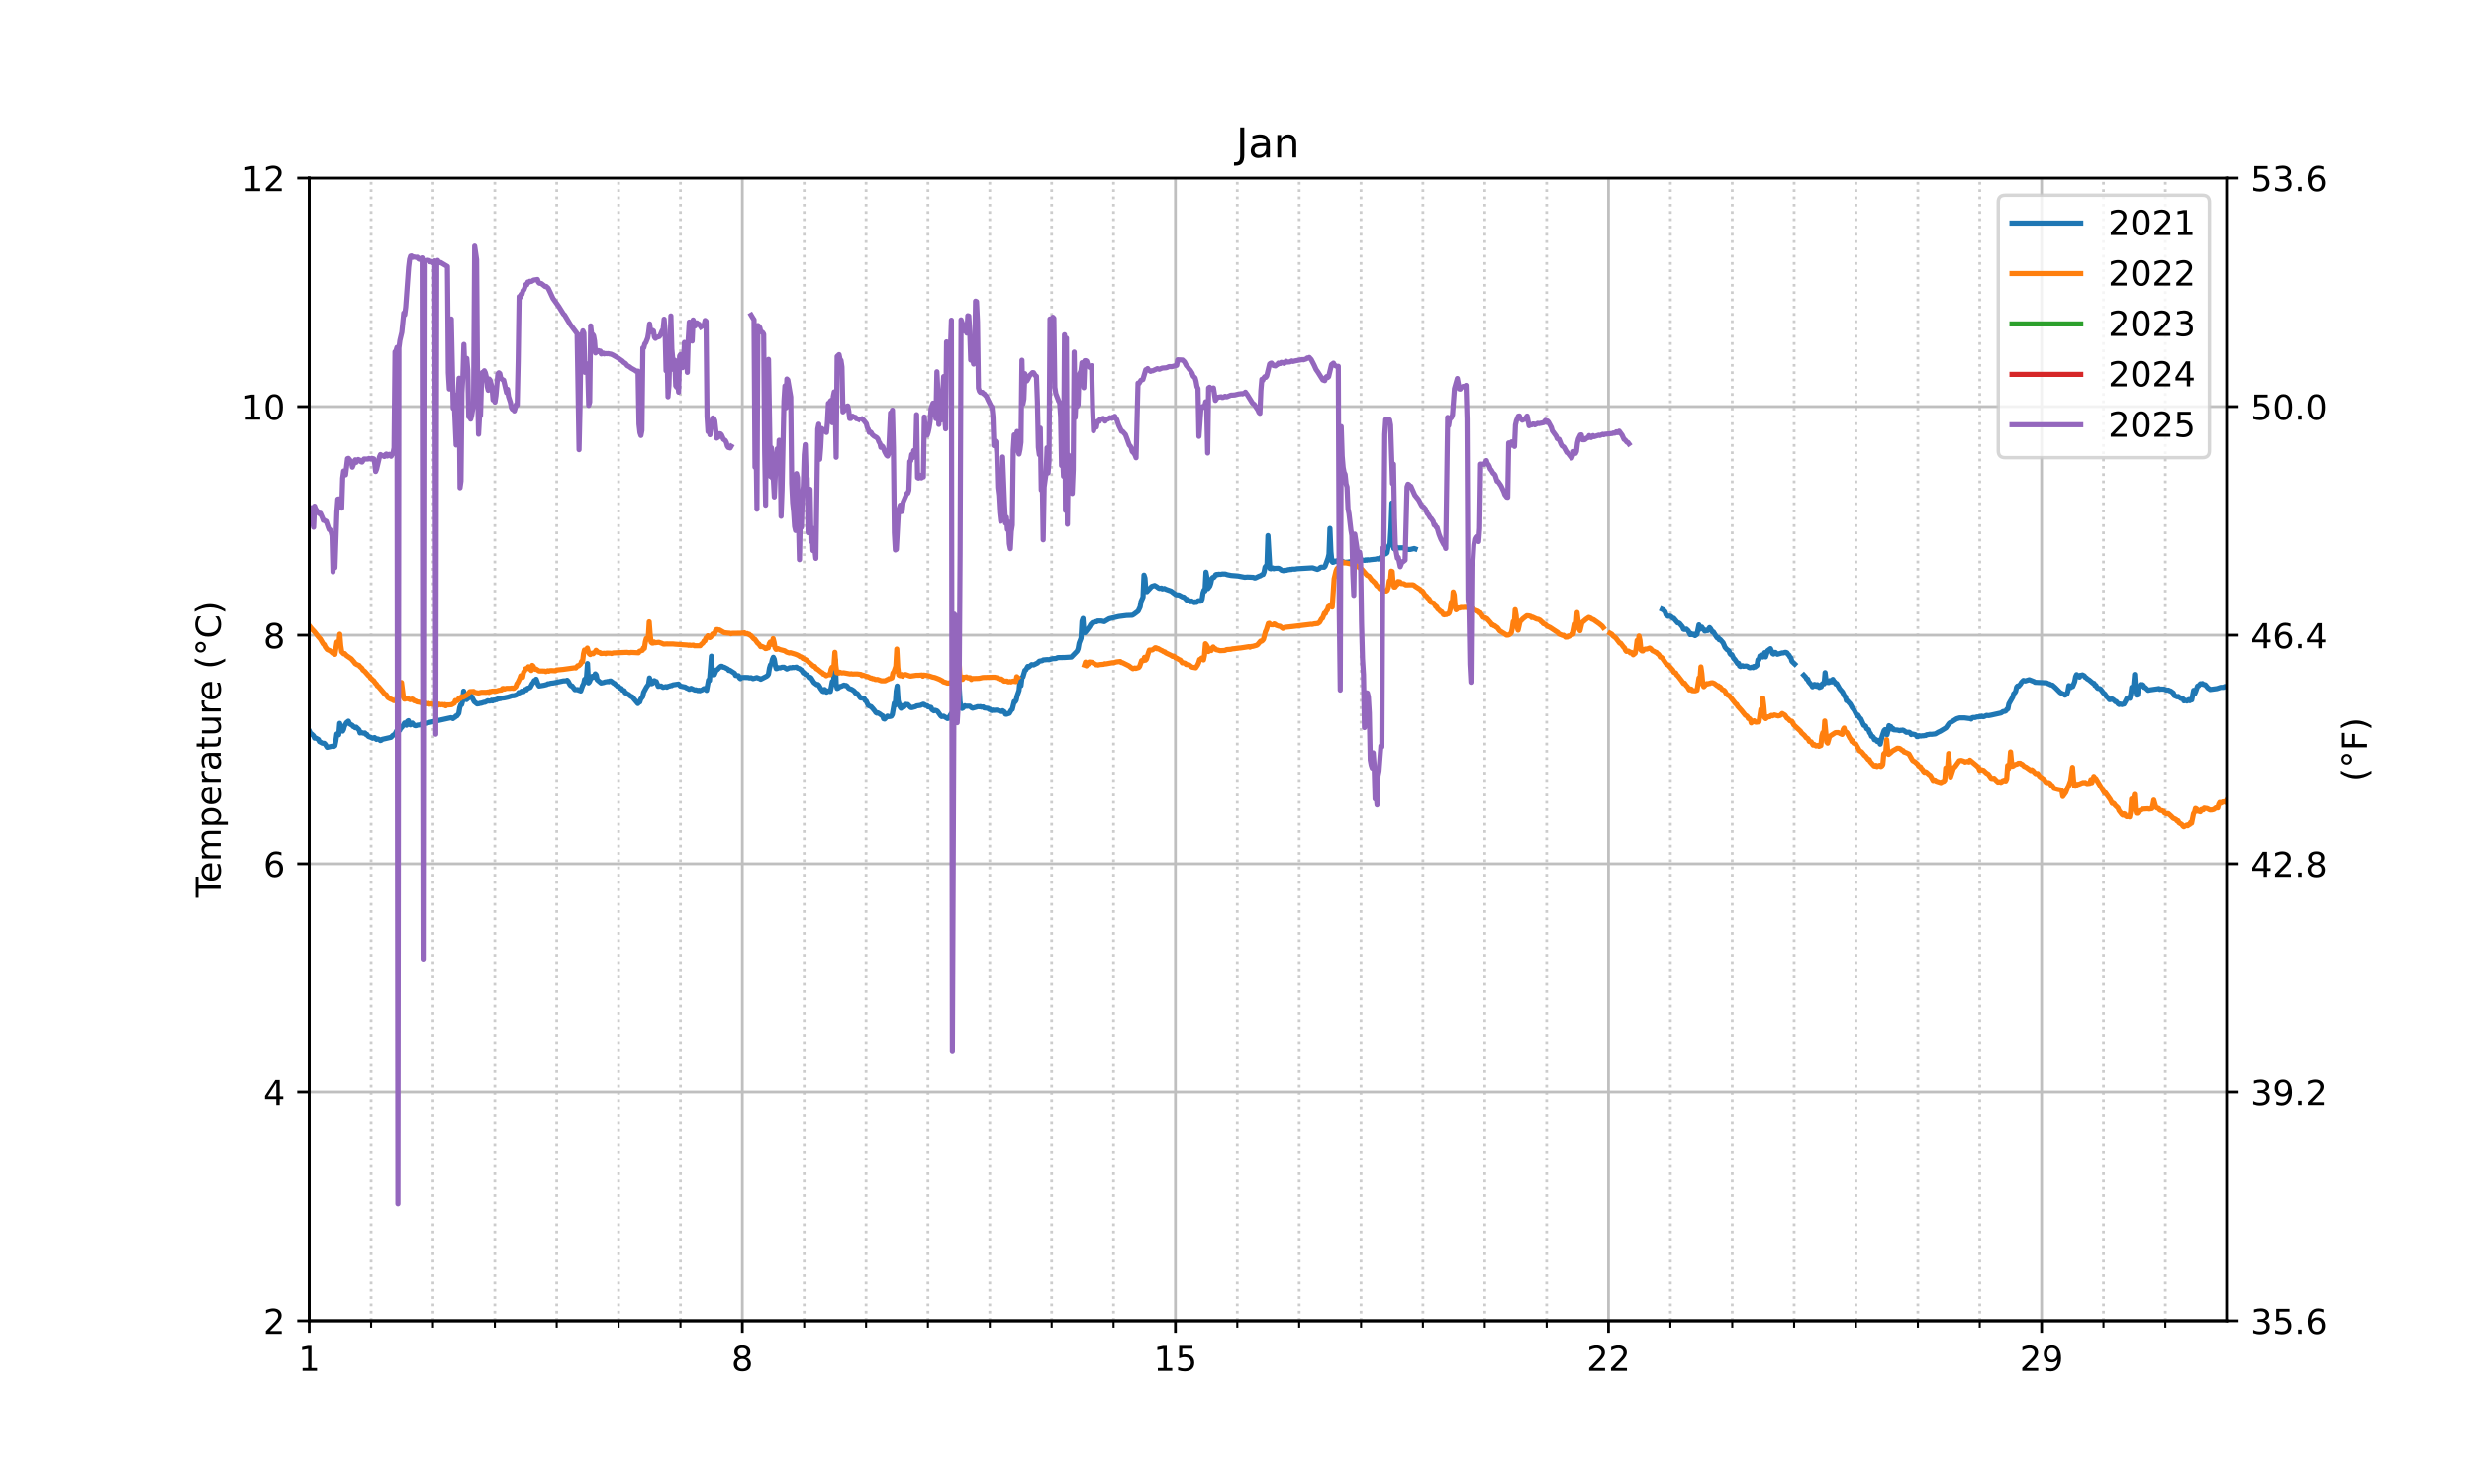<?xml version="1.0" encoding="utf-8" standalone="no"?>
<!DOCTYPE svg PUBLIC "-//W3C//DTD SVG 1.1//EN"
  "http://www.w3.org/Graphics/SVG/1.1/DTD/svg11.dtd">
<!-- Created with matplotlib (https://matplotlib.org/) -->
<svg height="432pt" version="1.1" viewBox="0 0 720 432" width="720pt" xmlns="http://www.w3.org/2000/svg" xmlns:xlink="http://www.w3.org/1999/xlink">
 <defs>
  <style type="text/css">*{stroke-linecap:butt;stroke-linejoin:round;}</style>
 </defs>
 <g id="figure_1">
  <g id="patch_1">
   <path d="M 0 432 
L 720 432 
L 720 0 
L 0 0 
z
" style="fill:#ffffff;"/>
  </g>
  <g id="axes_1">
   <g id="patch_2">
    <path d="M 90 384.48 
L 648 384.48 
L 648 51.84 
L 90 51.84 
z
" style="fill:#ffffff;"/>
   </g>
   <g id="matplotlib.axis_1">
    <g id="xtick_1">
     <g id="line2d_1">
      <path clip-path="url(#pb7a4317d95)" d="M 90 384.48 
L 90 51.84 
" style="fill:none;stroke:#bfbfbf;stroke-linecap:square;stroke-width:0.8;"/>
     </g>
     <g id="line2d_2">
      <defs>
       <path d="M 0 0 
L 0 3.5 
" id="m509f81a50f" style="stroke:#000000;stroke-width:0.8;"/>
      </defs>
      <g>
       <use style="stroke:#000000;stroke-width:0.8;" x="90" xlink:href="#m509f81a50f" y="384.48"/>
      </g>
     </g>
     <g id="text_1">
      <!-- 1 -->
      <g transform="translate(86.819 399.078)scale(0.1 -0.1)">
       <defs>
        <path d="M 12.406 8.297 
L 28.516 8.297 
L 28.516 63.922 
L 10.984 60.406 
L 10.984 69.391 
L 28.422 72.906 
L 38.281 72.906 
L 38.281 8.297 
L 54.391 8.297 
L 54.391 0 
L 12.406 0 
z
" id="DejaVuSans-49"/>
       </defs>
       <use xlink:href="#DejaVuSans-49"/>
      </g>
     </g>
    </g>
    <g id="xtick_2">
     <g id="line2d_3">
      <path clip-path="url(#pb7a4317d95)" d="M 216.041 384.48 
L 216.041 51.84 
" style="fill:none;stroke:#bfbfbf;stroke-linecap:square;stroke-width:0.8;"/>
     </g>
     <g id="line2d_4">
      <g>
       <use style="stroke:#000000;stroke-width:0.8;" x="216.041" xlink:href="#m509f81a50f" y="384.48"/>
      </g>
     </g>
     <g id="text_2">
      <!-- 8 -->
      <g transform="translate(212.859 399.078)scale(0.1 -0.1)">
       <defs>
        <path d="M 31.781 34.625 
Q 24.75 34.625 20.719 30.859 
Q 16.703 27.094 16.703 20.516 
Q 16.703 13.922 20.719 10.156 
Q 24.75 6.391 31.781 6.391 
Q 38.812 6.391 42.859 10.172 
Q 46.922 13.969 46.922 20.516 
Q 46.922 27.094 42.891 30.859 
Q 38.875 34.625 31.781 34.625 
z
M 21.922 38.812 
Q 15.578 40.375 12.031 44.719 
Q 8.5 49.078 8.5 55.328 
Q 8.5 64.062 14.719 69.141 
Q 20.953 74.219 31.781 74.219 
Q 42.672 74.219 48.875 69.141 
Q 55.078 64.062 55.078 55.328 
Q 55.078 49.078 51.531 44.719 
Q 48 40.375 41.703 38.812 
Q 48.828 37.156 52.797 32.312 
Q 56.781 27.484 56.781 20.516 
Q 56.781 9.906 50.312 4.234 
Q 43.844 -1.422 31.781 -1.422 
Q 19.734 -1.422 13.25 4.234 
Q 6.781 9.906 6.781 20.516 
Q 6.781 27.484 10.781 32.312 
Q 14.797 37.156 21.922 38.812 
z
M 18.312 54.391 
Q 18.312 48.734 21.844 45.562 
Q 25.391 42.391 31.781 42.391 
Q 38.141 42.391 41.719 45.562 
Q 45.312 48.734 45.312 54.391 
Q 45.312 60.062 41.719 63.234 
Q 38.141 66.406 31.781 66.406 
Q 25.391 66.406 21.844 63.234 
Q 18.312 60.062 18.312 54.391 
z
" id="DejaVuSans-56"/>
       </defs>
       <use xlink:href="#DejaVuSans-56"/>
      </g>
     </g>
    </g>
    <g id="xtick_3">
     <g id="line2d_5">
      <path clip-path="url(#pb7a4317d95)" d="M 342.081 384.48 
L 342.081 51.84 
" style="fill:none;stroke:#bfbfbf;stroke-linecap:square;stroke-width:0.8;"/>
     </g>
     <g id="line2d_6">
      <g>
       <use style="stroke:#000000;stroke-width:0.8;" x="342.081" xlink:href="#m509f81a50f" y="384.48"/>
      </g>
     </g>
     <g id="text_3">
      <!-- 15 -->
      <g transform="translate(335.719 399.078)scale(0.1 -0.1)">
       <defs>
        <path d="M 10.797 72.906 
L 49.516 72.906 
L 49.516 64.594 
L 19.828 64.594 
L 19.828 46.734 
Q 21.969 47.469 24.109 47.828 
Q 26.266 48.188 28.422 48.188 
Q 40.625 48.188 47.75 41.5 
Q 54.891 34.812 54.891 23.391 
Q 54.891 11.625 47.562 5.094 
Q 40.234 -1.422 26.906 -1.422 
Q 22.312 -1.422 17.547 -0.641 
Q 12.797 0.141 7.719 1.703 
L 7.719 11.625 
Q 12.109 9.234 16.797 8.062 
Q 21.484 6.891 26.703 6.891 
Q 35.156 6.891 40.078 11.328 
Q 45.016 15.766 45.016 23.391 
Q 45.016 31 40.078 35.438 
Q 35.156 39.891 26.703 39.891 
Q 22.75 39.891 18.812 39.016 
Q 14.891 38.141 10.797 36.281 
z
" id="DejaVuSans-53"/>
       </defs>
       <use xlink:href="#DejaVuSans-49"/>
       <use x="63.623" xlink:href="#DejaVuSans-53"/>
      </g>
     </g>
    </g>
    <g id="xtick_4">
     <g id="line2d_7">
      <path clip-path="url(#pb7a4317d95)" d="M 468.122 384.48 
L 468.122 51.84 
" style="fill:none;stroke:#bfbfbf;stroke-linecap:square;stroke-width:0.8;"/>
     </g>
     <g id="line2d_8">
      <g>
       <use style="stroke:#000000;stroke-width:0.8;" x="468.122" xlink:href="#m509f81a50f" y="384.48"/>
      </g>
     </g>
     <g id="text_4">
      <!-- 22 -->
      <g transform="translate(461.759 399.078)scale(0.1 -0.1)">
       <defs>
        <path d="M 19.188 8.297 
L 53.609 8.297 
L 53.609 0 
L 7.328 0 
L 7.328 8.297 
Q 12.938 14.109 22.625 23.891 
Q 32.328 33.688 34.812 36.531 
Q 39.547 41.844 41.422 45.531 
Q 43.312 49.219 43.312 52.781 
Q 43.312 58.594 39.234 62.25 
Q 35.156 65.922 28.609 65.922 
Q 23.969 65.922 18.812 64.312 
Q 13.672 62.703 7.812 59.422 
L 7.812 69.391 
Q 13.766 71.781 18.938 73 
Q 24.125 74.219 28.422 74.219 
Q 39.75 74.219 46.484 68.547 
Q 53.219 62.891 53.219 53.422 
Q 53.219 48.922 51.531 44.891 
Q 49.859 40.875 45.406 35.406 
Q 44.188 33.984 37.641 27.219 
Q 31.109 20.453 19.188 8.297 
z
" id="DejaVuSans-50"/>
       </defs>
       <use xlink:href="#DejaVuSans-50"/>
       <use x="63.623" xlink:href="#DejaVuSans-50"/>
      </g>
     </g>
    </g>
    <g id="xtick_5">
     <g id="line2d_9">
      <path clip-path="url(#pb7a4317d95)" d="M 594.162 384.48 
L 594.162 51.84 
" style="fill:none;stroke:#bfbfbf;stroke-linecap:square;stroke-width:0.8;"/>
     </g>
     <g id="line2d_10">
      <g>
       <use style="stroke:#000000;stroke-width:0.8;" x="594.162" xlink:href="#m509f81a50f" y="384.48"/>
      </g>
     </g>
     <g id="text_5">
      <!-- 29 -->
      <g transform="translate(587.8 399.078)scale(0.1 -0.1)">
       <defs>
        <path d="M 10.984 1.516 
L 10.984 10.5 
Q 14.703 8.734 18.5 7.812 
Q 22.312 6.891 25.984 6.891 
Q 35.75 6.891 40.891 13.453 
Q 46.047 20.016 46.781 33.406 
Q 43.953 29.203 39.594 26.953 
Q 35.25 24.703 29.984 24.703 
Q 19.047 24.703 12.672 31.312 
Q 6.297 37.938 6.297 49.422 
Q 6.297 60.641 12.938 67.422 
Q 19.578 74.219 30.609 74.219 
Q 43.266 74.219 49.922 64.516 
Q 56.594 54.828 56.594 36.375 
Q 56.594 19.141 48.406 8.859 
Q 40.234 -1.422 26.422 -1.422 
Q 22.703 -1.422 18.891 -0.688 
Q 15.094 0.047 10.984 1.516 
z
M 30.609 32.422 
Q 37.25 32.422 41.125 36.953 
Q 45.016 41.5 45.016 49.422 
Q 45.016 57.281 41.125 61.844 
Q 37.25 66.406 30.609 66.406 
Q 23.969 66.406 20.094 61.844 
Q 16.219 57.281 16.219 49.422 
Q 16.219 41.5 20.094 36.953 
Q 23.969 32.422 30.609 32.422 
z
" id="DejaVuSans-57"/>
       </defs>
       <use xlink:href="#DejaVuSans-50"/>
       <use x="63.623" xlink:href="#DejaVuSans-57"/>
      </g>
     </g>
    </g>
    <g id="xtick_6">
     <g id="line2d_11">
      <path clip-path="url(#pb7a4317d95)" d="M 108.006 384.48 
L 108.006 51.84 
" style="fill:none;stroke:#cccccc;stroke-dasharray:0.8,1.32;stroke-dashoffset:0;stroke-width:0.8;"/>
     </g>
     <g id="line2d_12">
      <defs>
       <path d="M 0 0 
L 0 2 
" id="m241cb12313" style="stroke:#000000;stroke-width:0.6;"/>
      </defs>
      <g>
       <use style="stroke:#000000;stroke-width:0.6;" x="108.006" xlink:href="#m241cb12313" y="384.48"/>
      </g>
     </g>
    </g>
    <g id="xtick_7">
     <g id="line2d_13">
      <path clip-path="url(#pb7a4317d95)" d="M 126.012 384.48 
L 126.012 51.84 
" style="fill:none;stroke:#cccccc;stroke-dasharray:0.8,1.32;stroke-dashoffset:0;stroke-width:0.8;"/>
     </g>
     <g id="line2d_14">
      <g>
       <use style="stroke:#000000;stroke-width:0.6;" x="126.012" xlink:href="#m241cb12313" y="384.48"/>
      </g>
     </g>
    </g>
    <g id="xtick_8">
     <g id="line2d_15">
      <path clip-path="url(#pb7a4317d95)" d="M 144.017 384.48 
L 144.017 51.84 
" style="fill:none;stroke:#cccccc;stroke-dasharray:0.8,1.32;stroke-dashoffset:0;stroke-width:0.8;"/>
     </g>
     <g id="line2d_16">
      <g>
       <use style="stroke:#000000;stroke-width:0.6;" x="144.017" xlink:href="#m241cb12313" y="384.48"/>
      </g>
     </g>
    </g>
    <g id="xtick_9">
     <g id="line2d_17">
      <path clip-path="url(#pb7a4317d95)" d="M 162.023 384.48 
L 162.023 51.84 
" style="fill:none;stroke:#cccccc;stroke-dasharray:0.8,1.32;stroke-dashoffset:0;stroke-width:0.8;"/>
     </g>
     <g id="line2d_18">
      <g>
       <use style="stroke:#000000;stroke-width:0.6;" x="162.023" xlink:href="#m241cb12313" y="384.48"/>
      </g>
     </g>
    </g>
    <g id="xtick_10">
     <g id="line2d_19">
      <path clip-path="url(#pb7a4317d95)" d="M 180.029 384.48 
L 180.029 51.84 
" style="fill:none;stroke:#cccccc;stroke-dasharray:0.8,1.32;stroke-dashoffset:0;stroke-width:0.8;"/>
     </g>
     <g id="line2d_20">
      <g>
       <use style="stroke:#000000;stroke-width:0.6;" x="180.029" xlink:href="#m241cb12313" y="384.48"/>
      </g>
     </g>
    </g>
    <g id="xtick_11">
     <g id="line2d_21">
      <path clip-path="url(#pb7a4317d95)" d="M 198.035 384.48 
L 198.035 51.84 
" style="fill:none;stroke:#cccccc;stroke-dasharray:0.8,1.32;stroke-dashoffset:0;stroke-width:0.8;"/>
     </g>
     <g id="line2d_22">
      <g>
       <use style="stroke:#000000;stroke-width:0.6;" x="198.035" xlink:href="#m241cb12313" y="384.48"/>
      </g>
     </g>
    </g>
    <g id="xtick_12">
     <g id="line2d_23">
      <path clip-path="url(#pb7a4317d95)" d="M 234.046 384.48 
L 234.046 51.84 
" style="fill:none;stroke:#cccccc;stroke-dasharray:0.8,1.32;stroke-dashoffset:0;stroke-width:0.8;"/>
     </g>
     <g id="line2d_24">
      <g>
       <use style="stroke:#000000;stroke-width:0.6;" x="234.046" xlink:href="#m241cb12313" y="384.48"/>
      </g>
     </g>
    </g>
    <g id="xtick_13">
     <g id="line2d_25">
      <path clip-path="url(#pb7a4317d95)" d="M 252.052 384.48 
L 252.052 51.84 
" style="fill:none;stroke:#cccccc;stroke-dasharray:0.8,1.32;stroke-dashoffset:0;stroke-width:0.8;"/>
     </g>
     <g id="line2d_26">
      <g>
       <use style="stroke:#000000;stroke-width:0.6;" x="252.052" xlink:href="#m241cb12313" y="384.48"/>
      </g>
     </g>
    </g>
    <g id="xtick_14">
     <g id="line2d_27">
      <path clip-path="url(#pb7a4317d95)" d="M 270.058 384.48 
L 270.058 51.84 
" style="fill:none;stroke:#cccccc;stroke-dasharray:0.8,1.32;stroke-dashoffset:0;stroke-width:0.8;"/>
     </g>
     <g id="line2d_28">
      <g>
       <use style="stroke:#000000;stroke-width:0.6;" x="270.058" xlink:href="#m241cb12313" y="384.48"/>
      </g>
     </g>
    </g>
    <g id="xtick_15">
     <g id="line2d_29">
      <path clip-path="url(#pb7a4317d95)" d="M 288.064 384.48 
L 288.064 51.84 
" style="fill:none;stroke:#cccccc;stroke-dasharray:0.8,1.32;stroke-dashoffset:0;stroke-width:0.8;"/>
     </g>
     <g id="line2d_30">
      <g>
       <use style="stroke:#000000;stroke-width:0.6;" x="288.064" xlink:href="#m241cb12313" y="384.48"/>
      </g>
     </g>
    </g>
    <g id="xtick_16">
     <g id="line2d_31">
      <path clip-path="url(#pb7a4317d95)" d="M 306.069 384.48 
L 306.069 51.84 
" style="fill:none;stroke:#cccccc;stroke-dasharray:0.8,1.32;stroke-dashoffset:0;stroke-width:0.8;"/>
     </g>
     <g id="line2d_32">
      <g>
       <use style="stroke:#000000;stroke-width:0.6;" x="306.069" xlink:href="#m241cb12313" y="384.48"/>
      </g>
     </g>
    </g>
    <g id="xtick_17">
     <g id="line2d_33">
      <path clip-path="url(#pb7a4317d95)" d="M 324.075 384.48 
L 324.075 51.84 
" style="fill:none;stroke:#cccccc;stroke-dasharray:0.8,1.32;stroke-dashoffset:0;stroke-width:0.8;"/>
     </g>
     <g id="line2d_34">
      <g>
       <use style="stroke:#000000;stroke-width:0.6;" x="324.075" xlink:href="#m241cb12313" y="384.48"/>
      </g>
     </g>
    </g>
    <g id="xtick_18">
     <g id="line2d_35">
      <path clip-path="url(#pb7a4317d95)" d="M 360.087 384.48 
L 360.087 51.84 
" style="fill:none;stroke:#cccccc;stroke-dasharray:0.8,1.32;stroke-dashoffset:0;stroke-width:0.8;"/>
     </g>
     <g id="line2d_36">
      <g>
       <use style="stroke:#000000;stroke-width:0.6;" x="360.087" xlink:href="#m241cb12313" y="384.48"/>
      </g>
     </g>
    </g>
    <g id="xtick_19">
     <g id="line2d_37">
      <path clip-path="url(#pb7a4317d95)" d="M 378.093 384.48 
L 378.093 51.84 
" style="fill:none;stroke:#cccccc;stroke-dasharray:0.8,1.32;stroke-dashoffset:0;stroke-width:0.8;"/>
     </g>
     <g id="line2d_38">
      <g>
       <use style="stroke:#000000;stroke-width:0.6;" x="378.093" xlink:href="#m241cb12313" y="384.48"/>
      </g>
     </g>
    </g>
    <g id="xtick_20">
     <g id="line2d_39">
      <path clip-path="url(#pb7a4317d95)" d="M 396.098 384.48 
L 396.098 51.84 
" style="fill:none;stroke:#cccccc;stroke-dasharray:0.8,1.32;stroke-dashoffset:0;stroke-width:0.8;"/>
     </g>
     <g id="line2d_40">
      <g>
       <use style="stroke:#000000;stroke-width:0.6;" x="396.098" xlink:href="#m241cb12313" y="384.48"/>
      </g>
     </g>
    </g>
    <g id="xtick_21">
     <g id="line2d_41">
      <path clip-path="url(#pb7a4317d95)" d="M 414.104 384.48 
L 414.104 51.84 
" style="fill:none;stroke:#cccccc;stroke-dasharray:0.8,1.32;stroke-dashoffset:0;stroke-width:0.8;"/>
     </g>
     <g id="line2d_42">
      <g>
       <use style="stroke:#000000;stroke-width:0.6;" x="414.104" xlink:href="#m241cb12313" y="384.48"/>
      </g>
     </g>
    </g>
    <g id="xtick_22">
     <g id="line2d_43">
      <path clip-path="url(#pb7a4317d95)" d="M 432.11 384.48 
L 432.11 51.84 
" style="fill:none;stroke:#cccccc;stroke-dasharray:0.8,1.32;stroke-dashoffset:0;stroke-width:0.8;"/>
     </g>
     <g id="line2d_44">
      <g>
       <use style="stroke:#000000;stroke-width:0.6;" x="432.11" xlink:href="#m241cb12313" y="384.48"/>
      </g>
     </g>
    </g>
    <g id="xtick_23">
     <g id="line2d_45">
      <path clip-path="url(#pb7a4317d95)" d="M 450.116 384.48 
L 450.116 51.84 
" style="fill:none;stroke:#cccccc;stroke-dasharray:0.8,1.32;stroke-dashoffset:0;stroke-width:0.8;"/>
     </g>
     <g id="line2d_46">
      <g>
       <use style="stroke:#000000;stroke-width:0.6;" x="450.116" xlink:href="#m241cb12313" y="384.48"/>
      </g>
     </g>
    </g>
    <g id="xtick_24">
     <g id="line2d_47">
      <path clip-path="url(#pb7a4317d95)" d="M 486.127 384.48 
L 486.127 51.84 
" style="fill:none;stroke:#cccccc;stroke-dasharray:0.8,1.32;stroke-dashoffset:0;stroke-width:0.8;"/>
     </g>
     <g id="line2d_48">
      <g>
       <use style="stroke:#000000;stroke-width:0.6;" x="486.127" xlink:href="#m241cb12313" y="384.48"/>
      </g>
     </g>
    </g>
    <g id="xtick_25">
     <g id="line2d_49">
      <path clip-path="url(#pb7a4317d95)" d="M 504.133 384.48 
L 504.133 51.84 
" style="fill:none;stroke:#cccccc;stroke-dasharray:0.8,1.32;stroke-dashoffset:0;stroke-width:0.8;"/>
     </g>
     <g id="line2d_50">
      <g>
       <use style="stroke:#000000;stroke-width:0.6;" x="504.133" xlink:href="#m241cb12313" y="384.48"/>
      </g>
     </g>
    </g>
    <g id="xtick_26">
     <g id="line2d_51">
      <path clip-path="url(#pb7a4317d95)" d="M 522.139 384.48 
L 522.139 51.84 
" style="fill:none;stroke:#cccccc;stroke-dasharray:0.8,1.32;stroke-dashoffset:0;stroke-width:0.8;"/>
     </g>
     <g id="line2d_52">
      <g>
       <use style="stroke:#000000;stroke-width:0.6;" x="522.139" xlink:href="#m241cb12313" y="384.48"/>
      </g>
     </g>
    </g>
    <g id="xtick_27">
     <g id="line2d_53">
      <path clip-path="url(#pb7a4317d95)" d="M 540.145 384.48 
L 540.145 51.84 
" style="fill:none;stroke:#cccccc;stroke-dasharray:0.8,1.32;stroke-dashoffset:0;stroke-width:0.8;"/>
     </g>
     <g id="line2d_54">
      <g>
       <use style="stroke:#000000;stroke-width:0.6;" x="540.145" xlink:href="#m241cb12313" y="384.48"/>
      </g>
     </g>
    </g>
    <g id="xtick_28">
     <g id="line2d_55">
      <path clip-path="url(#pb7a4317d95)" d="M 558.151 384.48 
L 558.151 51.84 
" style="fill:none;stroke:#cccccc;stroke-dasharray:0.8,1.32;stroke-dashoffset:0;stroke-width:0.8;"/>
     </g>
     <g id="line2d_56">
      <g>
       <use style="stroke:#000000;stroke-width:0.6;" x="558.151" xlink:href="#m241cb12313" y="384.48"/>
      </g>
     </g>
    </g>
    <g id="xtick_29">
     <g id="line2d_57">
      <path clip-path="url(#pb7a4317d95)" d="M 576.156 384.48 
L 576.156 51.84 
" style="fill:none;stroke:#cccccc;stroke-dasharray:0.8,1.32;stroke-dashoffset:0;stroke-width:0.8;"/>
     </g>
     <g id="line2d_58">
      <g>
       <use style="stroke:#000000;stroke-width:0.6;" x="576.156" xlink:href="#m241cb12313" y="384.48"/>
      </g>
     </g>
    </g>
    <g id="xtick_30">
     <g id="line2d_59">
      <path clip-path="url(#pb7a4317d95)" d="M 612.168 384.48 
L 612.168 51.84 
" style="fill:none;stroke:#cccccc;stroke-dasharray:0.8,1.32;stroke-dashoffset:0;stroke-width:0.8;"/>
     </g>
     <g id="line2d_60">
      <g>
       <use style="stroke:#000000;stroke-width:0.6;" x="612.168" xlink:href="#m241cb12313" y="384.48"/>
      </g>
     </g>
    </g>
    <g id="xtick_31">
     <g id="line2d_61">
      <path clip-path="url(#pb7a4317d95)" d="M 630.174 384.48 
L 630.174 51.84 
" style="fill:none;stroke:#cccccc;stroke-dasharray:0.8,1.32;stroke-dashoffset:0;stroke-width:0.8;"/>
     </g>
     <g id="line2d_62">
      <g>
       <use style="stroke:#000000;stroke-width:0.6;" x="630.174" xlink:href="#m241cb12313" y="384.48"/>
      </g>
     </g>
    </g>
   </g>
   <g id="matplotlib.axis_2">
    <g id="ytick_1">
     <g id="line2d_63">
      <path clip-path="url(#pb7a4317d95)" d="M 90 384.48 
L 648 384.48 
" style="fill:none;stroke:#bfbfbf;stroke-linecap:square;stroke-width:0.8;"/>
     </g>
     <g id="line2d_64">
      <defs>
       <path d="M 0 0 
L -3.5 0 
" id="me8246e7a1d" style="stroke:#000000;stroke-width:0.8;"/>
      </defs>
      <g>
       <use style="stroke:#000000;stroke-width:0.8;" x="90" xlink:href="#me8246e7a1d" y="384.48"/>
      </g>
     </g>
     <g id="text_6">
      <!-- 2 -->
      <g transform="translate(76.638 388.279)scale(0.1 -0.1)">
       <use xlink:href="#DejaVuSans-50"/>
      </g>
     </g>
    </g>
    <g id="ytick_2">
     <g id="line2d_65">
      <path clip-path="url(#pb7a4317d95)" d="M 90 317.952 
L 648 317.952 
" style="fill:none;stroke:#bfbfbf;stroke-linecap:square;stroke-width:0.8;"/>
     </g>
     <g id="line2d_66">
      <g>
       <use style="stroke:#000000;stroke-width:0.8;" x="90" xlink:href="#me8246e7a1d" y="317.952"/>
      </g>
     </g>
     <g id="text_7">
      <!-- 4 -->
      <g transform="translate(76.638 321.751)scale(0.1 -0.1)">
       <defs>
        <path d="M 37.797 64.312 
L 12.891 25.391 
L 37.797 25.391 
z
M 35.203 72.906 
L 47.609 72.906 
L 47.609 25.391 
L 58.016 25.391 
L 58.016 17.188 
L 47.609 17.188 
L 47.609 0 
L 37.797 0 
L 37.797 17.188 
L 4.891 17.188 
L 4.891 26.703 
z
" id="DejaVuSans-52"/>
       </defs>
       <use xlink:href="#DejaVuSans-52"/>
      </g>
     </g>
    </g>
    <g id="ytick_3">
     <g id="line2d_67">
      <path clip-path="url(#pb7a4317d95)" d="M 90 251.424 
L 648 251.424 
" style="fill:none;stroke:#bfbfbf;stroke-linecap:square;stroke-width:0.8;"/>
     </g>
     <g id="line2d_68">
      <g>
       <use style="stroke:#000000;stroke-width:0.8;" x="90" xlink:href="#me8246e7a1d" y="251.424"/>
      </g>
     </g>
     <g id="text_8">
      <!-- 6 -->
      <g transform="translate(76.638 255.223)scale(0.1 -0.1)">
       <defs>
        <path d="M 33.016 40.375 
Q 26.375 40.375 22.484 35.828 
Q 18.609 31.297 18.609 23.391 
Q 18.609 15.531 22.484 10.953 
Q 26.375 6.391 33.016 6.391 
Q 39.656 6.391 43.531 10.953 
Q 47.406 15.531 47.406 23.391 
Q 47.406 31.297 43.531 35.828 
Q 39.656 40.375 33.016 40.375 
z
M 52.594 71.297 
L 52.594 62.312 
Q 48.875 64.062 45.094 64.984 
Q 41.312 65.922 37.594 65.922 
Q 27.828 65.922 22.672 59.328 
Q 17.531 52.734 16.797 39.406 
Q 19.672 43.656 24.016 45.922 
Q 28.375 48.188 33.594 48.188 
Q 44.578 48.188 50.953 41.516 
Q 57.328 34.859 57.328 23.391 
Q 57.328 12.156 50.688 5.359 
Q 44.047 -1.422 33.016 -1.422 
Q 20.359 -1.422 13.672 8.266 
Q 6.984 17.969 6.984 36.375 
Q 6.984 53.656 15.188 63.938 
Q 23.391 74.219 37.203 74.219 
Q 40.922 74.219 44.703 73.484 
Q 48.484 72.75 52.594 71.297 
z
" id="DejaVuSans-54"/>
       </defs>
       <use xlink:href="#DejaVuSans-54"/>
      </g>
     </g>
    </g>
    <g id="ytick_4">
     <g id="line2d_69">
      <path clip-path="url(#pb7a4317d95)" d="M 90 184.896 
L 648 184.896 
" style="fill:none;stroke:#bfbfbf;stroke-linecap:square;stroke-width:0.8;"/>
     </g>
     <g id="line2d_70">
      <g>
       <use style="stroke:#000000;stroke-width:0.8;" x="90" xlink:href="#me8246e7a1d" y="184.896"/>
      </g>
     </g>
     <g id="text_9">
      <!-- 8 -->
      <g transform="translate(76.638 188.695)scale(0.1 -0.1)">
       <use xlink:href="#DejaVuSans-56"/>
      </g>
     </g>
    </g>
    <g id="ytick_5">
     <g id="line2d_71">
      <path clip-path="url(#pb7a4317d95)" d="M 90 118.368 
L 648 118.368 
" style="fill:none;stroke:#bfbfbf;stroke-linecap:square;stroke-width:0.8;"/>
     </g>
     <g id="line2d_72">
      <g>
       <use style="stroke:#000000;stroke-width:0.8;" x="90" xlink:href="#me8246e7a1d" y="118.368"/>
      </g>
     </g>
     <g id="text_10">
      <!-- 10 -->
      <g transform="translate(70.275 122.167)scale(0.1 -0.1)">
       <defs>
        <path d="M 31.781 66.406 
Q 24.172 66.406 20.328 58.906 
Q 16.5 51.422 16.5 36.375 
Q 16.5 21.391 20.328 13.891 
Q 24.172 6.391 31.781 6.391 
Q 39.453 6.391 43.281 13.891 
Q 47.125 21.391 47.125 36.375 
Q 47.125 51.422 43.281 58.906 
Q 39.453 66.406 31.781 66.406 
z
M 31.781 74.219 
Q 44.047 74.219 50.516 64.516 
Q 56.984 54.828 56.984 36.375 
Q 56.984 17.969 50.516 8.266 
Q 44.047 -1.422 31.781 -1.422 
Q 19.531 -1.422 13.062 8.266 
Q 6.594 17.969 6.594 36.375 
Q 6.594 54.828 13.062 64.516 
Q 19.531 74.219 31.781 74.219 
z
" id="DejaVuSans-48"/>
       </defs>
       <use xlink:href="#DejaVuSans-49"/>
       <use x="63.623" xlink:href="#DejaVuSans-48"/>
      </g>
     </g>
    </g>
    <g id="ytick_6">
     <g id="line2d_73">
      <path clip-path="url(#pb7a4317d95)" d="M 90 51.84 
L 648 51.84 
" style="fill:none;stroke:#bfbfbf;stroke-linecap:square;stroke-width:0.8;"/>
     </g>
     <g id="line2d_74">
      <g>
       <use style="stroke:#000000;stroke-width:0.8;" x="90" xlink:href="#me8246e7a1d" y="51.84"/>
      </g>
     </g>
     <g id="text_11">
      <!-- 12 -->
      <g transform="translate(70.275 55.639)scale(0.1 -0.1)">
       <use xlink:href="#DejaVuSans-49"/>
       <use x="63.623" xlink:href="#DejaVuSans-50"/>
      </g>
     </g>
    </g>
    <g id="text_12">
     <!-- Temperature (°C) -->
     <g transform="translate(64.195 261.312)rotate(-90)scale(0.1 -0.1)">
      <defs>
       <path d="M -0.297 72.906 
L 61.375 72.906 
L 61.375 64.594 
L 35.5 64.594 
L 35.5 0 
L 25.594 0 
L 25.594 64.594 
L -0.297 64.594 
z
" id="DejaVuSans-84"/>
       <path d="M 56.203 29.594 
L 56.203 25.203 
L 14.891 25.203 
Q 15.484 15.922 20.484 11.062 
Q 25.484 6.203 34.422 6.203 
Q 39.594 6.203 44.453 7.469 
Q 49.312 8.734 54.109 11.281 
L 54.109 2.781 
Q 49.266 0.734 44.188 -0.344 
Q 39.109 -1.422 33.891 -1.422 
Q 20.797 -1.422 13.156 6.188 
Q 5.516 13.812 5.516 26.812 
Q 5.516 40.234 12.766 48.109 
Q 20.016 56 32.328 56 
Q 43.359 56 49.781 48.891 
Q 56.203 41.797 56.203 29.594 
z
M 47.219 32.234 
Q 47.125 39.594 43.094 43.984 
Q 39.062 48.391 32.422 48.391 
Q 24.906 48.391 20.391 44.141 
Q 15.875 39.891 15.188 32.172 
z
" id="DejaVuSans-101"/>
       <path d="M 52 44.188 
Q 55.375 50.25 60.062 53.125 
Q 64.75 56 71.094 56 
Q 79.641 56 84.281 50.016 
Q 88.922 44.047 88.922 33.016 
L 88.922 0 
L 79.891 0 
L 79.891 32.719 
Q 79.891 40.578 77.094 44.375 
Q 74.312 48.188 68.609 48.188 
Q 61.625 48.188 57.562 43.547 
Q 53.516 38.922 53.516 30.906 
L 53.516 0 
L 44.484 0 
L 44.484 32.719 
Q 44.484 40.625 41.703 44.406 
Q 38.922 48.188 33.109 48.188 
Q 26.219 48.188 22.156 43.531 
Q 18.109 38.875 18.109 30.906 
L 18.109 0 
L 9.078 0 
L 9.078 54.688 
L 18.109 54.688 
L 18.109 46.188 
Q 21.188 51.219 25.484 53.609 
Q 29.781 56 35.688 56 
Q 41.656 56 45.828 52.969 
Q 50 49.953 52 44.188 
z
" id="DejaVuSans-109"/>
       <path d="M 18.109 8.203 
L 18.109 -20.797 
L 9.078 -20.797 
L 9.078 54.688 
L 18.109 54.688 
L 18.109 46.391 
Q 20.953 51.266 25.266 53.625 
Q 29.594 56 35.594 56 
Q 45.562 56 51.781 48.094 
Q 58.016 40.188 58.016 27.297 
Q 58.016 14.406 51.781 6.484 
Q 45.562 -1.422 35.594 -1.422 
Q 29.594 -1.422 25.266 0.953 
Q 20.953 3.328 18.109 8.203 
z
M 48.688 27.297 
Q 48.688 37.203 44.609 42.844 
Q 40.531 48.484 33.406 48.484 
Q 26.266 48.484 22.188 42.844 
Q 18.109 37.203 18.109 27.297 
Q 18.109 17.391 22.188 11.75 
Q 26.266 6.109 33.406 6.109 
Q 40.531 6.109 44.609 11.75 
Q 48.688 17.391 48.688 27.297 
z
" id="DejaVuSans-112"/>
       <path d="M 41.109 46.297 
Q 39.594 47.172 37.812 47.578 
Q 36.031 48 33.891 48 
Q 26.266 48 22.188 43.047 
Q 18.109 38.094 18.109 28.812 
L 18.109 0 
L 9.078 0 
L 9.078 54.688 
L 18.109 54.688 
L 18.109 46.188 
Q 20.953 51.172 25.484 53.578 
Q 30.031 56 36.531 56 
Q 37.453 56 38.578 55.875 
Q 39.703 55.766 41.062 55.516 
z
" id="DejaVuSans-114"/>
       <path d="M 34.281 27.484 
Q 23.391 27.484 19.188 25 
Q 14.984 22.516 14.984 16.5 
Q 14.984 11.719 18.141 8.906 
Q 21.297 6.109 26.703 6.109 
Q 34.188 6.109 38.703 11.406 
Q 43.219 16.703 43.219 25.484 
L 43.219 27.484 
z
M 52.203 31.203 
L 52.203 0 
L 43.219 0 
L 43.219 8.297 
Q 40.141 3.328 35.547 0.953 
Q 30.953 -1.422 24.312 -1.422 
Q 15.922 -1.422 10.953 3.297 
Q 6 8.016 6 15.922 
Q 6 25.141 12.172 29.828 
Q 18.359 34.516 30.609 34.516 
L 43.219 34.516 
L 43.219 35.406 
Q 43.219 41.609 39.141 45 
Q 35.062 48.391 27.688 48.391 
Q 23 48.391 18.547 47.266 
Q 14.109 46.141 10.016 43.891 
L 10.016 52.203 
Q 14.938 54.109 19.578 55.047 
Q 24.219 56 28.609 56 
Q 40.484 56 46.344 49.844 
Q 52.203 43.703 52.203 31.203 
z
" id="DejaVuSans-97"/>
       <path d="M 18.312 70.219 
L 18.312 54.688 
L 36.812 54.688 
L 36.812 47.703 
L 18.312 47.703 
L 18.312 18.016 
Q 18.312 11.328 20.141 9.422 
Q 21.969 7.516 27.594 7.516 
L 36.812 7.516 
L 36.812 0 
L 27.594 0 
Q 17.188 0 13.234 3.875 
Q 9.281 7.766 9.281 18.016 
L 9.281 47.703 
L 2.688 47.703 
L 2.688 54.688 
L 9.281 54.688 
L 9.281 70.219 
z
" id="DejaVuSans-116"/>
       <path d="M 8.5 21.578 
L 8.5 54.688 
L 17.484 54.688 
L 17.484 21.922 
Q 17.484 14.156 20.5 10.266 
Q 23.531 6.391 29.594 6.391 
Q 36.859 6.391 41.078 11.031 
Q 45.312 15.672 45.312 23.688 
L 45.312 54.688 
L 54.297 54.688 
L 54.297 0 
L 45.312 0 
L 45.312 8.406 
Q 42.047 3.422 37.719 1 
Q 33.406 -1.422 27.688 -1.422 
Q 18.266 -1.422 13.375 4.438 
Q 8.5 10.297 8.5 21.578 
z
M 31.109 56 
z
" id="DejaVuSans-117"/>
       <path id="DejaVuSans-32"/>
       <path d="M 31 75.875 
Q 24.469 64.656 21.281 53.656 
Q 18.109 42.672 18.109 31.391 
Q 18.109 20.125 21.312 9.062 
Q 24.516 -2 31 -13.188 
L 23.188 -13.188 
Q 15.875 -1.703 12.234 9.375 
Q 8.594 20.453 8.594 31.391 
Q 8.594 42.281 12.203 53.312 
Q 15.828 64.359 23.188 75.875 
z
" id="DejaVuSans-40"/>
       <path d="M 25 67.922 
Q 21.094 67.922 18.406 65.203 
Q 15.719 62.5 15.719 58.594 
Q 15.719 54.734 18.406 52.078 
Q 21.094 49.422 25 49.422 
Q 28.906 49.422 31.594 52.078 
Q 34.281 54.734 34.281 58.594 
Q 34.281 62.453 31.562 65.188 
Q 28.859 67.922 25 67.922 
z
M 25 74.219 
Q 28.125 74.219 31 73.016 
Q 33.891 71.828 35.984 69.578 
Q 38.234 67.391 39.359 64.594 
Q 40.484 61.812 40.484 58.594 
Q 40.484 52.156 35.969 47.688 
Q 31.453 43.219 24.906 43.219 
Q 18.312 43.219 13.906 47.609 
Q 9.516 52 9.516 58.594 
Q 9.516 65.141 14 69.672 
Q 18.5 74.219 25 74.219 
z
" id="DejaVuSans-176"/>
       <path d="M 64.406 67.281 
L 64.406 56.891 
Q 59.422 61.531 53.781 63.812 
Q 48.141 66.109 41.797 66.109 
Q 29.297 66.109 22.656 58.469 
Q 16.016 50.828 16.016 36.375 
Q 16.016 21.969 22.656 14.328 
Q 29.297 6.688 41.797 6.688 
Q 48.141 6.688 53.781 8.984 
Q 59.422 11.281 64.406 15.922 
L 64.406 5.609 
Q 59.234 2.094 53.438 0.328 
Q 47.656 -1.422 41.219 -1.422 
Q 24.656 -1.422 15.125 8.703 
Q 5.609 18.844 5.609 36.375 
Q 5.609 53.953 15.125 64.078 
Q 24.656 74.219 41.219 74.219 
Q 47.75 74.219 53.531 72.484 
Q 59.328 70.75 64.406 67.281 
z
" id="DejaVuSans-67"/>
       <path d="M 8.016 75.875 
L 15.828 75.875 
Q 23.141 64.359 26.781 53.312 
Q 30.422 42.281 30.422 31.391 
Q 30.422 20.453 26.781 9.375 
Q 23.141 -1.703 15.828 -13.188 
L 8.016 -13.188 
Q 14.5 -2 17.703 9.062 
Q 20.906 20.125 20.906 31.391 
Q 20.906 42.672 17.703 53.656 
Q 14.5 64.656 8.016 75.875 
z
" id="DejaVuSans-41"/>
      </defs>
      <use xlink:href="#DejaVuSans-84"/>
      <use x="44.084" xlink:href="#DejaVuSans-101"/>
      <use x="105.607" xlink:href="#DejaVuSans-109"/>
      <use x="203.02" xlink:href="#DejaVuSans-112"/>
      <use x="266.496" xlink:href="#DejaVuSans-101"/>
      <use x="328.02" xlink:href="#DejaVuSans-114"/>
      <use x="369.133" xlink:href="#DejaVuSans-97"/>
      <use x="430.412" xlink:href="#DejaVuSans-116"/>
      <use x="469.621" xlink:href="#DejaVuSans-117"/>
      <use x="533" xlink:href="#DejaVuSans-114"/>
      <use x="571.863" xlink:href="#DejaVuSans-101"/>
      <use x="633.387" xlink:href="#DejaVuSans-32"/>
      <use x="665.174" xlink:href="#DejaVuSans-40"/>
      <use x="704.188" xlink:href="#DejaVuSans-176"/>
      <use x="754.188" xlink:href="#DejaVuSans-67"/>
      <use x="824.012" xlink:href="#DejaVuSans-41"/>
     </g>
    </g>
   </g>
   <g id="line2d_75">
    <path clip-path="url(#pb7a4317d95)" d="M 90.141 213.056 
L 90.423 213.677 
L 90.704 213.697 
L 91.268 214.234 
L 91.549 214.888 
L 91.831 214.836 
L 92.676 215.296 
L 92.957 215.908 
L 93.52 216.196 
L 93.802 216.367 
L 94.365 216.391 
L 94.647 216.679 
L 95.21 217.571 
L 96.899 217.2 
L 97.181 217.296 
L 97.463 217.092 
L 97.744 215.699 
L 98.026 213.679 
L 98.307 213.639 
L 98.589 213.932 
L 98.871 210.577 
L 99.152 211.938 
L 99.434 212.645 
L 99.716 212.854 
L 99.997 212.349 
L 100.279 211.255 
L 100.56 210.922 
L 100.842 210.387 
L 101.405 209.944 
L 101.687 210.591 
L 101.968 210.858 
L 102.532 211.15 
L 102.813 211.511 
L 103.095 211.607 
L 103.376 211.85 
L 103.658 211.684 
L 104.503 212.473 
L 104.784 213.381 
L 105.066 213.198 
L 105.629 213.437 
L 106.192 213.379 
L 106.474 213.8 
L 106.756 213.802 
L 107.037 214.228 
L 107.319 214.449 
L 107.882 214.647 
L 108.445 214.928 
L 109.009 214.715 
L 109.572 215.27 
L 109.853 215.1 
L 110.417 215.282 
L 110.698 215.601 
L 110.98 215.505 
L 111.262 215.23 
L 111.825 215.11 
L 113.796 214.659 
L 114.36 214.082 
L 114.923 213.75 
L 115.486 212.697 
L 115.768 212.914 
L 116.331 212.579 
L 116.612 211.984 
L 116.894 211.792 
L 117.457 210.984 
L 117.739 210.467 
L 118.021 210.982 
L 118.302 211.136 
L 118.584 209.968 
L 118.865 209.804 
L 119.147 210.708 
L 119.429 211.028 
L 119.71 210.607 
L 119.992 210.493 
L 120.555 211.148 
L 120.837 211.269 
L 121.119 211.259 
L 121.4 211.12 
L 122.245 211.02 
L 122.808 210.706 
L 123.09 210.75 
L 123.653 210.607 
L 131.258 208.934 
L 131.821 209.201 
L 132.103 208.89 
L 132.385 208.834 
L 132.667 208.445 
L 132.948 208.439 
L 133.511 207.678 
L 133.793 206.011 
L 134.075 205.173 
L 134.356 205.113 
L 134.638 204.079 
L 134.92 201.177 
L 135.201 202.394 
L 135.765 203.656 
L 136.328 203.165 
L 136.61 203.005 
L 136.891 202.464 
L 137.173 202.638 
L 138.018 204.255 
L 138.864 204.931 
L 139.427 204.852 
L 139.709 204.712 
L 139.99 204.732 
L 140.835 204.45 
L 141.117 204.446 
L 141.962 204.003 
L 142.244 204.097 
L 142.807 204.039 
L 143.089 203.834 
L 143.37 204.039 
L 143.652 203.806 
L 143.934 203.848 
L 144.215 203.688 
L 144.497 203.698 
L 144.779 203.5 
L 145.061 203.496 
L 145.342 203.335 
L 145.624 203.386 
L 145.906 203.249 
L 146.751 203.165 
L 147.878 202.921 
L 149.004 202.554 
L 149.568 202.526 
L 150.131 202.35 
L 150.695 202.047 
L 150.976 201.6 
L 151.258 201.614 
L 151.54 201.51 
L 151.822 201.205 
L 152.103 201.344 
L 152.385 201.324 
L 152.667 200.865 
L 152.948 200.7 
L 153.23 200.831 
L 153.512 200.38 
L 154.076 200.217 
L 154.357 200.053 
L 154.921 198.983 
L 155.202 198.721 
L 155.484 198.123 
L 155.766 198.394 
L 156.048 197.717 
L 156.611 199.278 
L 156.893 199.699 
L 157.738 199.564 
L 158.302 199.468 
L 159.147 199.254 
L 159.428 199.049 
L 159.71 199.067 
L 160.274 198.897 
L 161.119 198.801 
L 163.373 198.332 
L 163.936 198.212 
L 164.781 198.174 
L 165.063 198.025 
L 165.345 198.308 
L 165.908 199.38 
L 166.19 199.648 
L 166.472 199.662 
L 167.317 200.759 
L 168.163 200.739 
L 168.444 200.949 
L 168.726 200.959 
L 169.008 201.145 
L 169.571 199.526 
L 169.853 199.021 
L 170.134 197.759 
L 170.416 198.402 
L 170.698 196.947 
L 170.98 193.154 
L 171.262 198.795 
L 171.543 198.486 
L 172.107 197.047 
L 172.389 196.869 
L 172.67 197.21 
L 172.952 197.013 
L 173.234 196.158 
L 173.516 196.466 
L 173.797 197.881 
L 174.925 198.825 
L 175.77 198.654 
L 176.052 198.52 
L 176.615 198.444 
L 176.897 198.366 
L 177.179 198.46 
L 177.461 198.242 
L 177.742 198.232 
L 178.306 198.658 
L 178.588 198.903 
L 178.869 198.967 
L 179.151 199.32 
L 179.433 199.464 
L 179.715 199.803 
L 179.996 199.777 
L 180.278 200.232 
L 180.842 200.424 
L 181.123 200.877 
L 181.687 201.063 
L 181.969 201.666 
L 182.251 201.744 
L 182.532 202.033 
L 182.814 202.079 
L 183.659 202.754 
L 183.941 202.82 
L 185.632 204.806 
L 185.914 204.464 
L 186.196 204.361 
L 186.477 203.508 
L 187.041 202.796 
L 187.323 201.536 
L 188.168 199.987 
L 188.732 199.208 
L 189.014 197.346 
L 189.577 199.037 
L 189.859 198.941 
L 190.423 198.133 
L 190.705 198.464 
L 190.986 198.392 
L 191.55 199.791 
L 191.832 199.652 
L 192.114 199.773 
L 192.395 199.69 
L 192.959 200.081 
L 193.804 199.871 
L 194.086 200.041 
L 194.368 199.837 
L 194.932 199.689 
L 195.217 199.561 
L 195.497 199.588 
L 195.779 199.382 
L 197.468 199.125 
L 198.03 199.731 
L 199.438 200.013 
L 199.719 200.232 
L 200.282 200.464 
L 200.564 200.656 
L 200.845 200.604 
L 201.127 200.37 
L 202.253 200.887 
L 202.534 200.809 
L 203.097 201.045 
L 203.379 200.923 
L 203.66 201.079 
L 204.505 200.745 
L 204.786 200.49 
L 205.349 200.398 
L 205.631 200.969 
L 206.194 197.963 
L 206.475 198.105 
L 207.038 191 
L 207.32 195.905 
L 207.601 196.436 
L 207.883 196.408 
L 208.445 195.062 
L 208.727 194.979 
L 209.572 194.12 
L 209.853 193.939 
L 210.135 193.955 
L 210.416 194.212 
L 210.698 194.194 
L 211.824 194.771 
L 212.105 195.16 
L 212.387 195.096 
L 213.795 196.003 
L 214.076 196.621 
L 214.92 196.701 
L 215.202 197.31 
L 215.484 197.564 
L 215.765 197.234 
L 216.61 197.208 
L 217.736 197.218 
L 218.017 197.348 
L 218.58 197.284 
L 219.143 197.56 
L 220.27 197.238 
L 220.833 197.474 
L 221.114 197.514 
L 221.396 197.731 
L 223.085 196.867 
L 223.366 196.649 
L 223.648 196.258 
L 223.929 194.508 
L 224.211 193.543 
L 224.493 193.3 
L 224.774 192 
L 225.056 191.326 
L 225.337 191.903 
L 225.619 193.629 
L 225.9 194.643 
L 226.182 194.597 
L 226.463 194.352 
L 227.026 194.438 
L 227.589 194.226 
L 228.153 194.22 
L 228.997 194.753 
L 229.842 194.362 
L 230.405 194.392 
L 230.687 194.26 
L 230.968 194.334 
L 231.813 194.196 
L 232.094 194.484 
L 232.657 194.619 
L 232.939 194.905 
L 233.22 195.003 
L 233.784 195.909 
L 234.065 195.925 
L 234.347 196.294 
L 234.91 196.504 
L 235.473 197.29 
L 235.754 197.142 
L 236.036 197.324 
L 236.881 198.679 
L 237.726 199.32 
L 238.007 199.242 
L 238.289 199.47 
L 238.852 200.438 
L 239.415 201.205 
L 239.697 201.314 
L 239.978 200.708 
L 240.26 200.973 
L 240.541 201.49 
L 241.105 201.121 
L 241.386 201.265 
L 241.667 201.28 
L 242.231 198.38 
L 242.512 199.206 
L 243.075 192.098 
L 243.357 199.161 
L 243.638 200.404 
L 243.92 200.306 
L 244.483 199.841 
L 244.765 199.825 
L 245.61 199.422 
L 245.891 199.566 
L 246.173 199.518 
L 246.454 199.664 
L 247.017 200.372 
L 247.862 200.686 
L 248.426 201.045 
L 248.707 201.316 
L 248.989 201.754 
L 249.27 201.774 
L 249.552 201.977 
L 250.397 203.133 
L 250.678 203.215 
L 250.96 203.167 
L 251.523 203.392 
L 251.805 203.935 
L 252.086 204.077 
L 252.65 205.313 
L 253.213 205.624 
L 253.494 205.702 
L 254.057 206.325 
L 254.621 207.017 
L 254.903 207.455 
L 255.184 207.612 
L 255.466 207.51 
L 256.029 207.836 
L 256.592 208.255 
L 256.874 208.377 
L 257.155 209.243 
L 257.437 209.333 
L 258.282 208.467 
L 258.563 208.626 
L 259.127 208.562 
L 259.408 208.475 
L 259.69 207.986 
L 260.253 204.704 
L 260.535 205.287 
L 260.816 201.225 
L 261.098 199.694 
L 261.379 203.947 
L 261.943 205.83 
L 262.224 206.183 
L 262.506 205.902 
L 262.788 205.387 
L 263.069 205.77 
L 263.632 205.035 
L 263.914 205.127 
L 264.196 205.095 
L 265.041 205.947 
L 265.322 206.009 
L 266.449 205.708 
L 266.73 205.502 
L 267.857 205.349 
L 268.702 204.995 
L 268.984 205.085 
L 269.265 205.353 
L 269.829 205.432 
L 270.11 205.768 
L 270.955 205.93 
L 271.237 206.568 
L 271.8 206.94 
L 272.082 206.774 
L 272.645 206.936 
L 272.927 207.183 
L 273.772 208.371 
L 274.053 208.604 
L 274.617 208.487 
L 275.743 209.183 
L 276.025 209.113 
L 276.87 207.73 
L 277.152 208.059 
L 277.433 207.888 
L 277.715 207.411 
L 278.278 204.85 
L 278.56 205.149 
L 278.841 201.081 
L 279.123 199.394 
L 279.405 204.295 
L 279.687 205.68 
L 279.968 206.239 
L 280.25 206.111 
L 280.813 205.454 
L 281.095 205.59 
L 282.222 205.572 
L 282.785 206.043 
L 283.067 206.157 
L 284.193 205.842 
L 284.475 205.712 
L 285.038 205.748 
L 285.32 205.698 
L 285.602 205.844 
L 286.165 205.788 
L 286.447 206.081 
L 287.573 206.211 
L 287.855 206.498 
L 288.137 206.51 
L 288.418 206.788 
L 288.7 206.838 
L 288.982 206.702 
L 289.263 206.79 
L 290.108 206.716 
L 290.672 206.876 
L 291.517 207.129 
L 291.799 206.898 
L 292.362 207.277 
L 292.644 207.894 
L 292.925 207.928 
L 293.771 207.642 
L 294.334 206.692 
L 294.616 206.486 
L 295.179 204.215 
L 295.46 204.285 
L 295.742 203.838 
L 296.024 202.584 
L 296.587 200.977 
L 296.869 197.789 
L 297.151 199.606 
L 297.432 197.254 
L 297.714 197.057 
L 298.277 195.138 
L 298.559 194.991 
L 299.123 193.987 
L 299.404 194.178 
L 300.249 193.456 
L 300.813 193.551 
L 301.94 192.992 
L 302.503 192.451 
L 303.348 192.314 
L 303.63 192.098 
L 304.757 191.998 
L 305.32 192.028 
L 305.884 191.857 
L 306.447 191.721 
L 307.292 191.685 
L 307.856 191.419 
L 309.828 191.384 
L 311.8 191.264 
L 313.49 189.517 
L 313.772 188.826 
L 314.054 187.223 
L 314.617 185.762 
L 314.899 180.826 
L 315.181 180.033 
L 315.462 184.113 
L 315.744 184.179 
L 316.308 183.499 
L 317.153 182.337 
L 317.435 181.786 
L 317.998 181.233 
L 318.28 181.241 
L 318.562 181.025 
L 319.125 180.992 
L 319.407 180.78 
L 320.534 180.766 
L 321.379 180.956 
L 322.788 180.123 
L 323.633 179.914 
L 325.606 179.454 
L 327.86 179.165 
L 329.551 179.105 
L 330.114 178.748 
L 331.241 177.891 
L 331.805 176.688 
L 332.087 175.097 
L 332.65 173.841 
L 332.932 167.418 
L 333.214 168.278 
L 333.496 172.176 
L 333.777 172.244 
L 335.186 170.701 
L 336.032 170.436 
L 336.595 170.759 
L 337.159 171.176 
L 337.441 171.292 
L 338.004 171.186 
L 338.286 171.44 
L 338.85 171.308 
L 339.413 171.58 
L 340.822 172.073 
L 341.386 172.514 
L 342.231 173.131 
L 343.076 173.199 
L 344.204 173.815 
L 344.486 173.803 
L 345.049 174.32 
L 345.331 174.664 
L 345.613 174.532 
L 346.458 175.169 
L 346.74 174.945 
L 347.585 175.426 
L 347.867 175.203 
L 348.149 175.372 
L 348.431 175.239 
L 348.713 174.891 
L 348.995 174.859 
L 349.276 175.035 
L 349.558 174.985 
L 349.84 174.436 
L 350.122 172.578 
L 350.404 171.777 
L 350.686 172.041 
L 350.967 166.555 
L 351.249 168.096 
L 351.531 171.354 
L 352.095 170.613 
L 352.377 169.787 
L 352.658 168.456 
L 352.94 168.104 
L 353.222 168.128 
L 353.504 167.819 
L 353.786 167.312 
L 354.068 167.194 
L 354.35 167.294 
L 354.631 167.138 
L 355.195 167.198 
L 355.759 167.086 
L 356.604 167.108 
L 357.168 167.3 
L 358.296 167.523 
L 360.269 167.675 
L 362.242 168.052 
L 363.087 167.985 
L 364.778 168.068 
L 365.06 168.244 
L 365.342 168.25 
L 366.47 167.713 
L 366.751 167.649 
L 367.315 167.274 
L 367.597 167.234 
L 367.879 166.507 
L 368.161 165.074 
L 368.725 164.439 
L 369.006 155.926 
L 369.57 165.505 
L 369.852 165.581 
L 370.416 165.338 
L 370.698 165.563 
L 370.979 165.465 
L 371.543 165.441 
L 372.107 165.423 
L 372.671 165.747 
L 372.953 166.004 
L 373.517 166.132 
L 373.798 166.026 
L 374.362 166.02 
L 374.926 165.835 
L 375.208 165.853 
L 375.49 165.737 
L 375.772 165.797 
L 376.054 165.677 
L 376.899 165.679 
L 377.463 165.567 
L 381.973 165.3 
L 383.383 165.761 
L 383.947 165.509 
L 384.228 165.218 
L 384.51 165.1 
L 385.356 165.128 
L 385.638 164.843 
L 386.484 162.507 
L 386.766 161.343 
L 387.047 153.834 
L 387.329 160.567 
L 387.611 163.429 
L 387.893 163.705 
L 388.175 163.629 
L 388.457 163.33 
L 388.739 163.471 
L 389.021 163.262 
L 389.303 163.33 
L 389.585 163.136 
L 390.149 163.142 
L 390.712 163.441 
L 391.276 163.705 
L 392.122 163.653 
L 393.25 163.465 
L 393.532 163.485 
L 393.814 163.379 
L 394.096 163.447 
L 396.633 163.06 
L 397.197 163.128 
L 397.479 162.974 
L 397.761 163.086 
L 398.043 162.944 
L 398.324 163.02 
L 398.888 162.928 
L 399.734 162.836 
L 400.298 162.791 
L 400.862 162.629 
L 401.144 162.757 
L 401.99 162.174 
L 402.554 161.162 
L 402.836 161.369 
L 403.399 161.172 
L 403.681 160.914 
L 403.963 159.331 
L 404.527 158.367 
L 404.809 153.656 
L 405.091 146.432 
L 405.373 156.141 
L 405.655 159.675 
L 405.937 159.86 
L 406.219 159.688 
L 406.501 159.341 
L 406.783 159.493 
L 408.193 159.477 
L 408.475 159.517 
L 409.039 159.796 
L 409.884 159.96 
L 410.448 159.95 
L 411.576 159.683 
L 411.858 159.786 
M 483.737 177.39 
L 484.018 177.52 
L 484.581 178.091 
L 484.862 178.963 
L 485.425 179.389 
L 485.988 179.339 
L 486.27 179.452 
L 486.832 179.951 
L 487.114 179.987 
L 488.24 181.315 
L 488.521 181.327 
L 488.803 181.471 
L 489.647 182.485 
L 489.928 183.159 
L 490.21 183.249 
L 490.773 183.117 
L 491.336 183.644 
L 491.899 184.738 
L 492.18 184.421 
L 492.462 184.72 
L 492.743 184.782 
L 493.024 184.597 
L 493.306 185.028 
L 493.869 184.638 
L 494.431 181.896 
L 494.713 183.155 
L 494.994 183.063 
L 495.275 182.543 
L 495.557 183.018 
L 495.838 183.225 
L 496.12 183.696 
L 496.401 183.66 
L 496.683 183.441 
L 496.964 183.555 
L 497.527 182.69 
L 497.808 182.996 
L 498.371 183.98 
L 498.653 183.968 
L 499.497 185.351 
L 499.779 185.716 
L 500.06 185.581 
L 500.342 186.229 
L 500.623 186.15 
L 501.468 187.114 
L 502.031 188.439 
L 502.594 189.074 
L 503.157 189.439 
L 503.438 190.232 
L 503.72 190.551 
L 504.001 190.551 
L 504.564 191.711 
L 504.845 191.921 
L 505.69 193.19 
L 505.971 193.068 
L 506.253 193.873 
L 506.534 194.01 
L 507.097 193.775 
L 507.379 193.953 
L 508.223 193.867 
L 508.505 193.951 
L 509.068 194.344 
L 509.349 194.386 
L 509.912 194.176 
L 510.194 194.35 
L 510.475 193.977 
L 510.757 194.168 
L 511.32 193.711 
L 511.601 192.046 
L 511.882 192.056 
L 512.164 190.94 
L 512.446 190.926 
L 512.727 190.695 
L 513.008 191.26 
L 513.572 189.98 
L 513.853 191.222 
L 514.416 189.433 
L 515.26 188.816 
L 515.855 190.218 
L 516.136 190.405 
L 516.418 189.926 
L 516.699 189.914 
L 517.262 190.451 
L 518.669 190.048 
L 518.95 190.082 
L 519.513 189.89 
L 519.795 189.912 
L 520.076 190.046 
L 520.357 190.489 
L 520.639 190.691 
L 520.92 191.252 
L 521.202 191.481 
L 521.483 192.489 
L 522.328 193.295 
M 524.963 196.536 
L 525.525 197.144 
L 525.807 197.681 
L 526.088 197.689 
L 526.37 198.436 
L 527.214 199.438 
L 527.495 199.927 
L 527.777 199.743 
L 528.058 199.232 
L 528.339 199.316 
L 528.621 199.779 
L 528.902 199.31 
L 529.184 199.468 
L 529.465 200.111 
L 530.028 199.897 
L 530.309 199.095 
L 530.591 198.883 
L 530.872 199.059 
L 531.153 195.801 
L 531.435 198.121 
L 531.998 198.681 
L 532.279 198.679 
L 532.56 198.131 
L 532.842 198.454 
L 533.123 198.508 
L 533.405 197.765 
L 533.686 198.27 
L 533.967 198.518 
L 534.249 199.109 
L 534.53 198.975 
L 535.375 200.476 
L 536.219 201.456 
L 536.782 202.616 
L 537.063 202.847 
L 537.345 203.951 
L 537.626 204.017 
L 538.47 204.959 
L 539.033 205.975 
L 539.596 206.686 
L 540.44 208.349 
L 540.722 208.159 
L 541.285 209.091 
L 541.566 209.267 
L 542.41 211.151 
L 542.692 211.219 
L 542.973 211.413 
L 543.255 212.142 
L 543.818 212.441 
L 544.099 213.293 
L 544.381 213.589 
L 544.662 214.351 
L 544.944 214.377 
L 545.225 214.659 
L 545.506 215.351 
L 545.788 215.214 
L 546.351 215.884 
L 546.632 215.517 
L 546.914 215.912 
L 547.195 216.645 
L 547.758 214.349 
L 548.321 212.689 
L 548.602 212.401 
L 548.884 212.9 
L 549.165 213.912 
L 549.447 212.84 
L 549.728 211.247 
L 550.01 211.72 
L 550.291 211.523 
L 550.573 212.259 
L 550.854 212.05 
L 551.136 212.467 
L 552.261 212.539 
L 552.824 212.72 
L 553.106 212.593 
L 553.387 212.647 
L 553.669 212.541 
L 553.95 212.597 
L 554.795 213.196 
L 555.358 213.17 
L 555.639 213.172 
L 555.921 213.365 
L 556.202 213.852 
L 556.484 213.679 
L 557.328 213.85 
L 557.609 214.016 
L 557.891 214.453 
L 558.172 214.445 
L 558.454 214.168 
L 559.017 214.277 
L 559.58 214.184 
L 559.861 214.216 
L 560.143 214.098 
L 560.424 214.134 
L 560.706 213.908 
L 561.269 213.846 
L 561.55 213.756 
L 562.113 213.782 
L 563.239 213.653 
L 564.084 213.15 
L 564.647 212.9 
L 566.336 211.88 
L 567.18 210.662 
L 567.462 210.413 
L 568.025 210.127 
L 569.433 209.245 
L 570.277 208.998 
L 571.122 208.994 
L 571.685 208.988 
L 573.092 209.171 
L 573.374 209.169 
L 573.655 209.339 
L 573.937 208.962 
L 574.218 208.872 
L 574.781 208.89 
L 575.345 208.708 
L 575.908 208.706 
L 576.189 208.572 
L 576.471 208.654 
L 576.752 208.469 
L 577.034 208.636 
L 577.315 208.638 
L 578.16 208.257 
L 578.723 208.333 
L 579.568 208.171 
L 582.383 207.542 
L 582.947 207.141 
L 583.509 207.069 
L 583.791 206.918 
L 584.073 206.472 
L 584.354 206.357 
L 584.636 204.898 
L 585.762 202.909 
L 586.044 201.931 
L 586.325 201.712 
L 586.607 201.266 
L 586.888 199.991 
L 587.17 199.684 
L 587.451 199.777 
L 588.014 199.137 
L 588.296 198.63 
L 588.859 198.073 
L 589.422 198.226 
L 590.548 197.863 
L 591.956 198.408 
L 592.237 198.616 
L 595.616 198.769 
L 596.179 199.075 
L 596.461 199.099 
L 596.742 199.34 
L 597.306 199.43 
L 598.15 200.163 
L 599.558 201.576 
L 600.121 201.893 
L 600.685 202.105 
L 600.966 202.364 
L 601.53 202.043 
L 601.811 201.243 
L 602.093 199.586 
L 602.656 200.143 
L 602.938 199.636 
L 603.219 199.843 
L 603.782 198.438 
L 604.064 196.971 
L 604.346 196.38 
L 605.19 197.104 
L 605.472 196.568 
L 605.753 196.667 
L 606.035 196.458 
L 606.598 196.743 
L 606.88 197.188 
L 607.162 197.302 
L 607.443 197.612 
L 608.007 197.945 
L 609.133 198.905 
L 609.414 198.917 
L 609.696 199.548 
L 609.978 199.524 
L 610.259 200.107 
L 610.541 200.372 
L 611.104 200.454 
L 611.386 200.674 
L 612.231 201.819 
L 612.512 201.953 
L 613.075 202.812 
L 613.357 202.971 
L 613.92 203.676 
L 614.202 203.672 
L 614.484 203.498 
L 614.765 203.51 
L 615.329 203.923 
L 615.61 204.249 
L 615.892 204.243 
L 616.455 204.91 
L 616.737 205.091 
L 617.018 204.943 
L 617.581 205.107 
L 617.863 204.955 
L 618.145 204.957 
L 618.708 203.921 
L 618.99 203.305 
L 619.553 203.045 
L 619.834 203.297 
L 620.116 202.121 
L 620.398 200.065 
L 620.679 200.757 
L 620.961 199.548 
L 621.243 196.332 
L 621.524 201.011 
L 621.806 202.356 
L 622.087 202.269 
L 622.369 200.498 
L 622.651 200.049 
L 622.932 199.266 
L 623.214 199.488 
L 623.496 199.296 
L 623.777 199.496 
L 624.059 200.111 
L 624.34 200.133 
L 625.185 200.941 
L 625.749 200.821 
L 628.002 200.502 
L 628.283 200.436 
L 628.565 200.668 
L 628.847 200.57 
L 629.41 200.61 
L 629.692 200.574 
L 630.536 200.889 
L 631.1 200.893 
L 631.381 201.081 
L 631.663 201.115 
L 632.508 201.732 
L 632.79 202.47 
L 633.635 202.845 
L 633.917 202.726 
L 634.198 203.007 
L 634.48 203.077 
L 634.761 203.335 
L 635.043 203.231 
L 635.325 203.45 
L 635.606 204.037 
L 635.888 203.826 
L 636.451 204.077 
L 637.015 203.666 
L 637.296 203.985 
L 637.578 203.69 
L 637.86 203.75 
L 638.423 200.957 
L 638.705 201.995 
L 638.986 201.358 
L 639.55 199.725 
L 639.831 199.66 
L 640.395 199.035 
L 640.676 199.123 
L 640.958 198.979 
L 641.24 199.242 
L 641.803 199.344 
L 642.648 200.362 
L 642.93 200.46 
L 643.211 200.718 
L 645.183 200.452 
L 645.747 200.274 
L 646.31 200.083 
L 647.155 200.071 
L 647.437 199.867 
L 648 199.843 
L 648 199.843 
" style="fill:none;stroke:#1f77b4;stroke-linecap:square;stroke-width:1.5;"/>
   </g>
   <g id="line2d_76">
    <path clip-path="url(#pb7a4317d95)" d="M 90.14 182.335 
L 90.704 183.038 
L 91.551 183.944 
L 92.679 185.387 
L 93.244 186.028 
L 94.09 187.483 
L 94.372 187.641 
L 94.655 188.301 
L 95.219 189.068 
L 96.065 189.445 
L 96.912 190.188 
L 97.194 190.108 
L 97.476 190.487 
L 98.041 186.908 
L 98.323 187.559 
L 98.605 187.449 
L 98.887 184.607 
L 99.169 187.912 
L 99.452 189.733 
L 100.016 190.31 
L 100.295 190.228 
L 100.856 190.841 
L 102.252 191.787 
L 103.095 192.763 
L 103.378 193.171 
L 103.936 193.493 
L 104.497 193.685 
L 104.776 194.058 
L 105.334 194.534 
L 105.613 195.042 
L 106.171 195.45 
L 107.297 196.741 
L 107.579 196.889 
L 107.862 197.438 
L 108.144 197.597 
L 108.423 197.972 
L 108.702 198.089 
L 109.266 198.899 
L 109.545 199.135 
L 109.828 199.66 
L 110.11 199.818 
L 111.512 201.458 
L 112.073 202.163 
L 112.355 202.199 
L 112.916 203.084 
L 113.76 203.554 
L 114.039 203.621 
L 114.6 203.957 
L 114.883 203.951 
L 115.165 203.756 
L 115.447 203.826 
L 116.012 200.502 
L 116.291 201.143 
L 116.57 201.297 
L 116.849 198.686 
L 117.41 203.075 
L 117.693 203.526 
L 117.975 203.487 
L 118.254 203.283 
L 119.098 203.542 
L 119.38 203.68 
L 119.938 203.502 
L 120.217 203.627 
L 120.496 203.982 
L 121.054 204.116 
L 121.334 204.313 
L 122.174 204.448 
L 122.739 204.637 
L 123.018 204.524 
L 123.297 204.686 
L 123.576 204.625 
L 124.134 204.893 
L 124.693 204.775 
L 124.972 204.99 
L 125.53 204.876 
L 125.812 204.988 
L 126.091 204.966 
L 126.653 205.301 
L 126.932 205.325 
L 127.211 205.144 
L 127.49 205.28 
L 127.769 204.982 
L 128.327 205.195 
L 128.606 205.09 
L 128.886 205.108 
L 129.165 205.272 
L 129.444 205.1 
L 129.723 205.479 
L 130.002 205.203 
L 130.56 205.213 
L 131.401 205.159 
L 132.238 204.676 
L 132.517 203.934 
L 132.796 204.035 
L 133.075 203.982 
L 133.354 203.684 
L 133.636 203.183 
L 133.915 203.376 
L 134.195 202.938 
L 134.474 202.816 
L 134.756 202.939 
L 135.882 202.336 
L 136.722 201.333 
L 137.839 201.268 
L 138.118 201.534 
L 139.237 201.733 
L 140.078 201.528 
L 141.473 201.532 
L 142.035 201.433 
L 142.314 201.563 
L 142.593 201.284 
L 142.875 201.352 
L 143.154 201.195 
L 143.716 201.171 
L 144.553 201.149 
L 145.115 200.96 
L 145.673 200.885 
L 145.952 200.861 
L 146.234 200.429 
L 146.513 200.396 
L 146.793 200.585 
L 147.351 200.382 
L 148.47 200.366 
L 149.028 200.274 
L 149.307 200.38 
L 149.586 200.336 
L 150.148 199.832 
L 150.427 199.021 
L 150.706 198.694 
L 151.264 197.492 
L 151.543 196.707 
L 151.822 197.104 
L 152.101 197.16 
L 152.384 195.685 
L 152.666 195.311 
L 152.945 194.678 
L 153.224 194.593 
L 153.503 194.629 
L 153.785 194.08 
L 154.35 194.869 
L 154.632 195.17 
L 154.915 193.679 
L 155.197 193.923 
L 155.479 194.603 
L 155.759 194.831 
L 156.041 194.754 
L 156.881 195.31 
L 158.572 195.342 
L 158.851 195.498 
L 159.412 195.248 
L 159.691 195.38 
L 159.973 195.226 
L 160.535 195.196 
L 161.661 195.264 
L 161.943 195.033 
L 163.913 194.849 
L 167.287 194.372 
L 167.569 194.437 
L 168.131 193.775 
L 168.413 193.809 
L 168.974 193.29 
L 169.257 192.522 
L 169.536 192.644 
L 169.815 190.334 
L 170.094 189.206 
L 170.655 189.451 
L 170.937 188.646 
L 171.216 189.701 
L 171.495 190.314 
L 171.778 190.535 
L 172.339 190.124 
L 172.621 190.297 
L 173.18 189.768 
L 173.459 189.294 
L 174.02 189.856 
L 174.585 189.96 
L 174.867 190.23 
L 175.707 190.168 
L 175.99 190.152 
L 176.272 190.28 
L 176.554 190.107 
L 177.677 190.143 
L 177.956 190.228 
L 178.521 190.06 
L 182.457 189.888 
L 183.304 190.016 
L 183.586 189.908 
L 184.427 189.946 
L 185.836 190.024 
L 186.118 189.571 
L 186.965 189.306 
L 187.247 188.615 
L 187.529 188.748 
L 187.809 186.861 
L 188.088 185.858 
L 188.37 186.137 
L 188.649 185.778 
L 188.932 181.012 
L 189.211 184.738 
L 189.49 186.954 
L 189.772 187.2 
L 190.051 187.2 
L 190.33 186.864 
L 190.612 187.102 
L 191.732 186.963 
L 192.576 187.253 
L 193.14 187.495 
L 193.981 187.437 
L 195.941 187.458 
L 196.499 187.517 
L 200.13 187.766 
L 200.412 187.853 
L 200.691 187.764 
L 200.97 187.872 
L 201.811 187.786 
L 202.09 187.971 
L 203.767 187.959 
L 204.046 187.581 
L 204.604 187.139 
L 204.884 186.582 
L 205.163 186.531 
L 205.445 185.691 
L 205.724 185.628 
L 206.003 185.064 
L 206.561 185.605 
L 206.844 185.429 
L 207.405 184.531 
L 207.684 184.642 
L 207.963 184.484 
L 208.242 183.531 
L 208.521 183.269 
L 208.8 183.253 
L 209.083 183.419 
L 209.362 183.361 
L 210.757 184.161 
L 211.598 184.261 
L 212.435 184.322 
L 212.714 184.48 
L 212.993 184.354 
L 215.787 184.312 
L 216.066 184.235 
L 216.345 184.297 
L 216.627 184.186 
L 216.907 184.436 
L 217.465 184.427 
L 217.744 184.624 
L 218.023 184.626 
L 218.302 184.933 
L 218.581 185.054 
L 219.418 186.001 
L 219.697 186.109 
L 220.534 187.269 
L 220.813 187.423 
L 221.372 188.23 
L 221.651 188.141 
L 222.488 188.498 
L 222.767 188.79 
L 223.046 188.775 
L 223.328 188.456 
L 223.607 188.589 
L 223.887 187.358 
L 224.166 186.894 
L 224.724 187.592 
L 225.003 185.894 
L 225.282 186.967 
L 225.561 188.577 
L 225.84 189.028 
L 226.119 189.005 
L 226.398 188.802 
L 226.957 189.072 
L 228.352 189.431 
L 228.91 189.815 
L 229.469 189.997 
L 229.748 190.08 
L 230.027 189.984 
L 231.431 190.411 
L 231.994 190.631 
L 232.557 190.91 
L 232.838 191.152 
L 233.12 191.188 
L 233.401 191.358 
L 233.683 191.671 
L 233.965 191.737 
L 234.246 191.954 
L 234.528 192.02 
L 236.78 193.957 
L 237.062 193.967 
L 237.625 194.699 
L 237.906 194.791 
L 239.033 195.717 
L 239.314 195.823 
L 239.596 196.238 
L 239.877 196.216 
L 240.441 196.709 
L 241.285 196.322 
L 241.567 196.426 
L 241.848 194.897 
L 242.13 194.254 
L 242.411 194.422 
L 242.693 193.959 
L 242.975 189.882 
L 243.256 193.731 
L 243.538 195.817 
L 244.101 195.941 
L 244.383 195.669 
L 244.946 195.897 
L 245.509 195.841 
L 247.48 196.198 
L 247.761 196.102 
L 248.043 196.206 
L 249.451 196.178 
L 250.578 196.322 
L 250.859 196.671 
L 251.141 196.522 
L 252.266 196.911 
L 252.548 196.959 
L 253.393 197.412 
L 253.674 197.392 
L 253.956 197.588 
L 254.237 197.56 
L 254.801 197.821 
L 255.364 197.773 
L 256.49 198.182 
L 257.617 198.178 
L 258.18 197.86 
L 258.459 197.793 
L 258.74 197.56 
L 259.022 197.568 
L 259.585 197.316 
L 259.867 195.881 
L 260.148 195.569 
L 260.711 193.957 
L 260.993 188.936 
L 261.274 194.294 
L 261.556 196.494 
L 261.838 196.679 
L 262.119 196.687 
L 262.401 196.358 
L 262.683 196.859 
L 262.964 196.494 
L 263.527 196.346 
L 264.935 196.823 
L 266.625 196.578 
L 267.47 196.562 
L 268.314 196.486 
L 268.596 196.839 
L 268.878 196.514 
L 270.286 196.719 
L 271.411 197.107 
L 271.989 197.212 
L 272.552 197.42 
L 273.397 197.754 
L 273.957 198.061 
L 274.239 198.182 
L 274.52 198.474 
L 275.365 198.707 
L 275.647 198.851 
L 276.21 198.839 
L 276.773 198.63 
L 277.617 198.751 
L 277.899 197.164 
L 278.18 197.071 
L 278.744 195.003 
L 279.025 190.202 
L 279.307 196.041 
L 279.588 197.781 
L 280.151 197.745 
L 280.433 197.132 
L 280.715 197.208 
L 281.278 197.051 
L 281.559 197.284 
L 281.841 197.356 
L 282.123 197.252 
L 282.404 197.312 
L 282.686 197.801 
L 282.967 197.524 
L 284.938 197.472 
L 286.065 197.22 
L 289.442 197.136 
L 290.286 197.324 
L 290.567 197.536 
L 290.849 197.544 
L 291.13 197.717 
L 291.412 197.657 
L 292.257 198.286 
L 293.101 198.258 
L 293.383 198.47 
L 293.665 198.494 
L 293.946 198.378 
L 294.228 198.51 
L 294.79 198.278 
L 295.635 198.422 
L 295.916 196.983 
L 296.198 197.284 
M 315.624 193.599 
L 315.905 192.729 
L 316.187 193.831 
L 316.469 193.174 
L 316.75 193.32 
L 317.032 192.695 
L 317.877 192.801 
L 319.003 193.517 
L 319.284 193.495 
L 319.566 193.587 
L 320.129 193.446 
L 321.255 193.36 
L 321.537 193.202 
L 321.818 193.258 
L 323.789 192.899 
L 324.07 192.919 
L 324.915 192.679 
L 326.041 192.555 
L 326.323 192.853 
L 326.605 192.863 
L 328.576 193.837 
L 329.139 194.294 
L 329.702 194.653 
L 330.265 194.442 
L 330.547 194.565 
L 331.389 194.308 
L 331.671 193.981 
L 332.234 192.296 
L 332.515 192.204 
L 332.797 192.292 
L 333.078 191.336 
L 333.36 192.172 
L 333.642 191.899 
L 334.205 190.054 
L 334.486 189.244 
L 335.05 189.224 
L 335.331 189.206 
L 335.894 188.818 
L 336.176 188.559 
L 336.458 188.577 
L 336.739 188.86 
L 337.021 188.781 
L 337.865 189.276 
L 338.147 189.371 
L 338.71 189.735 
L 338.992 189.765 
L 339.273 190.046 
L 340.681 190.703 
L 341.244 191.062 
L 341.525 190.96 
L 341.807 191.146 
L 342.088 191.475 
L 342.37 191.553 
L 343.215 192.048 
L 343.496 192.146 
L 344.059 192.953 
L 344.341 192.913 
L 344.904 193.068 
L 345.186 193.426 
L 346.031 193.527 
L 346.875 194.186 
L 348.001 194.394 
L 348.565 193.545 
L 348.846 192.903 
L 349.128 191.982 
L 349.409 191.98 
L 349.691 191.579 
L 349.973 191.497 
L 350.254 192.102 
L 350.536 190.763 
L 350.818 187.383 
L 351.099 187.717 
L 351.381 188.266 
L 351.662 189.665 
L 352.225 188.88 
L 352.507 189.379 
L 352.789 188.655 
L 353.07 188.325 
L 353.352 188.785 
L 353.633 188.801 
L 353.915 189.114 
L 354.478 189.234 
L 355.041 189.405 
L 356.449 189.343 
L 357.012 189.082 
L 358.138 189.014 
L 358.702 188.87 
L 359.265 188.826 
L 360.391 188.659 
L 360.954 188.625 
L 362.08 188.459 
L 363.488 188.228 
L 363.77 188.393 
L 364.052 188.202 
L 364.615 188.144 
L 365.741 187.822 
L 366.023 187.619 
L 366.867 186.609 
L 367.149 186.649 
L 367.431 186.429 
L 367.712 186.064 
L 368.275 183.904 
L 368.557 183.323 
L 369.12 181.507 
L 369.402 181.447 
L 369.683 181.78 
L 369.965 181.874 
L 370.528 181.884 
L 370.81 181.618 
L 371.091 181.714 
L 371.373 182.014 
L 372.218 182.299 
L 372.5 182.291 
L 373.063 182.72 
L 373.344 182.924 
L 373.908 182.618 
L 376.161 182.377 
L 380.948 181.798 
L 381.512 181.722 
L 381.793 181.77 
L 382.638 181.568 
L 382.92 181.604 
L 383.201 181.483 
L 383.483 181.52 
L 384.046 181.141 
L 384.61 180.121 
L 384.891 179.951 
L 385.455 178.48 
L 385.736 178.568 
L 386.018 177.812 
L 386.299 177.582 
L 386.581 176.606 
L 387.144 176.277 
L 387.426 175.905 
L 387.708 176.718 
L 388.271 168.482 
L 388.834 166.162 
L 389.116 165.501 
L 389.679 165.068 
L 390.243 164.132 
L 391.087 163.667 
L 391.369 163.89 
L 391.651 163.847 
L 393.059 164.14 
L 393.341 164.186 
L 393.622 164.356 
L 393.904 164.226 
L 394.467 164.569 
L 395.031 164.879 
L 395.876 165.423 
L 396.439 165.859 
L 397.847 167.48 
L 398.411 167.729 
L 399.256 168.923 
L 399.537 169.064 
L 399.819 169.434 
L 400.1 169.605 
L 400.664 170.528 
L 401.227 170.857 
L 401.509 171.36 
L 402.072 171.673 
L 402.354 171.63 
L 402.636 171.995 
L 403.48 172.045 
L 403.762 171.829 
L 404.044 170.985 
L 404.325 169.08 
L 404.607 169.498 
L 404.889 166.266 
L 405.17 166.366 
L 405.452 169.997 
L 405.734 170.893 
L 406.015 170.883 
L 406.297 170.44 
L 406.579 170.21 
L 406.861 169.294 
L 407.424 169.39 
L 407.705 169.855 
L 408.55 169.927 
L 409.114 170.268 
L 411.086 170.234 
L 411.367 170.282 
L 411.931 170.721 
L 413.339 171.604 
L 413.621 171.997 
L 413.903 172.035 
L 414.184 172.388 
L 414.748 173.34 
L 415.029 173.444 
L 415.593 174.151 
L 415.875 174.33 
L 416.438 175.306 
L 417.283 175.596 
L 417.846 176.582 
L 418.128 176.646 
L 418.41 177.247 
L 418.973 177.698 
L 419.255 178.051 
L 419.537 178.073 
L 420.1 178.922 
L 420.382 178.981 
L 420.664 178.814 
L 420.945 178.903 
L 421.227 178.716 
L 421.509 178.674 
L 421.79 178.377 
L 422.072 177.299 
L 422.354 175.283 
L 422.636 176.151 
L 422.917 172.306 
L 423.199 173.139 
L 423.481 176.642 
L 423.762 177.52 
L 424.044 177.323 
L 424.326 176.971 
L 424.889 176.991 
L 425.171 176.826 
L 425.734 176.851 
L 426.298 176.792 
L 426.861 176.835 
L 427.706 177.029 
L 428.27 177.017 
L 429.115 177.56 
L 430.242 177.985 
L 430.524 178.345 
L 430.806 178.369 
L 431.651 179.682 
L 432.214 179.836 
L 432.778 180.125 
L 433.905 181.405 
L 434.186 181.902 
L 434.468 181.858 
L 434.75 182.143 
L 435.032 182.169 
L 435.313 182.457 
L 435.595 182.576 
L 435.877 182.852 
L 436.44 183.617 
L 438.131 184.656 
L 438.413 184.878 
L 438.976 184.86 
L 439.539 184.515 
L 439.821 184.213 
L 440.103 182.924 
L 440.385 180.942 
L 440.667 181.822 
L 440.948 177.49 
L 441.23 179.075 
L 441.512 182.513 
L 441.794 183.445 
L 442.357 180.96 
L 443.203 180.103 
L 444.33 179.241 
L 444.893 179.279 
L 445.457 179.428 
L 445.739 179.776 
L 446.02 179.656 
L 447.147 180.199 
L 447.711 180.301 
L 448.275 180.602 
L 448.556 180.993 
L 448.838 181.093 
L 449.12 181.53 
L 449.684 181.73 
L 450.247 182.255 
L 451.092 182.648 
L 452.501 183.577 
L 453.347 184.115 
L 453.629 184.499 
L 454.756 184.964 
L 455.037 184.916 
L 455.601 185.467 
L 456.165 185.433 
L 456.446 185.145 
L 457.01 185.185 
L 457.292 184.744 
L 457.574 184.71 
L 457.856 184.551 
L 458.419 181.652 
L 458.701 182.161 
L 458.983 178.315 
L 459.546 183.058 
L 459.828 183.597 
L 460.392 181.259 
L 460.955 180.784 
L 461.519 180.291 
L 462.364 179.732 
L 462.928 179.932 
L 463.21 180.199 
L 463.773 180.401 
L 465.464 181.594 
L 466.31 182.297 
L 466.592 182.677 
M 468.551 184.325 
L 469.114 184.644 
L 469.395 185.064 
L 470.239 185.718 
L 471.365 187.204 
L 471.646 187.225 
L 472.491 188.361 
L 472.772 188.589 
L 473.054 189.286 
L 473.335 189.619 
L 473.898 189.513 
L 474.18 189.717 
L 474.461 190.068 
L 474.743 189.892 
L 475.024 190.154 
L 475.305 190.609 
L 475.868 190.14 
L 476.15 188.804 
L 476.431 186.425 
L 476.713 187.673 
L 476.994 185.14 
L 477.276 186.399 
L 477.557 189.216 
L 477.839 189.477 
L 478.12 189.489 
L 478.401 189.074 
L 478.965 188.922 
L 479.246 188.958 
L 480.09 188.647 
L 480.372 188.8 
L 480.935 189.423 
L 481.498 189.659 
L 481.779 189.864 
L 482.061 189.904 
L 482.342 190.26 
L 482.624 190.417 
L 482.905 190.747 
L 483.187 191.28 
L 483.468 191.316 
L 483.75 191.541 
L 484.876 193.174 
L 485.157 193.45 
L 485.439 193.523 
L 486.846 195.068 
L 487.127 195.691 
L 487.691 195.889 
L 487.972 196.488 
L 488.253 196.675 
L 489.38 198.121 
L 489.943 198.959 
L 490.224 198.841 
L 490.787 199.628 
L 491.069 199.865 
L 491.632 200.823 
L 491.913 200.538 
L 492.195 200.602 
L 492.476 201.047 
L 493.321 201.095 
L 493.884 200.907 
L 494.446 197.34 
L 494.728 198.075 
L 495.01 194.118 
L 495.291 196.098 
L 495.573 199.312 
L 495.854 199.893 
L 496.699 199.001 
L 496.98 199.097 
L 497.262 198.949 
L 497.543 198.979 
L 497.825 198.791 
L 498.388 198.733 
L 498.951 198.973 
L 499.795 199.652 
L 500.077 199.622 
L 500.358 200.071 
L 500.64 200.005 
L 501.203 200.732 
L 501.766 200.933 
L 502.048 201.272 
L 502.329 201.881 
L 502.892 202.402 
L 503.174 202.418 
L 505.145 204.919 
L 505.426 205.039 
L 505.708 205.594 
L 506.834 206.84 
L 507.96 208.255 
L 508.242 208.365 
L 508.523 208.608 
L 508.805 209.181 
L 509.086 209.165 
L 509.368 209.445 
L 509.649 210.459 
L 509.931 210.115 
L 510.213 210.074 
L 510.494 209.828 
L 510.776 210.165 
L 511.057 210.249 
L 511.902 210.131 
L 512.465 206.49 
L 512.747 207.518 
L 513.028 203.203 
L 513.31 205.474 
L 513.591 208.916 
L 513.873 209.205 
L 514.436 208.698 
L 514.999 208.668 
L 515.28 208.375 
L 515.562 208.255 
L 515.844 208.401 
L 516.407 208.131 
L 517.251 208.359 
L 517.533 208.433 
L 518.096 208.273 
L 518.659 207.714 
L 519.504 208.225 
L 520.067 209.089 
L 520.349 209.201 
L 520.912 209.822 
L 521.475 209.962 
L 522.038 211.038 
L 524.009 212.882 
L 524.291 213.345 
L 525.135 214.098 
L 525.699 214.824 
L 525.98 214.91 
L 526.262 215.19 
L 526.543 215.848 
L 527.107 215.966 
L 527.67 216.922 
L 527.951 216.713 
L 528.514 217.172 
L 529.078 217 
L 529.359 217.282 
L 529.922 217.05 
L 530.204 214.266 
L 530.486 213.293 
L 530.767 214.449 
L 531.049 209.894 
L 531.612 216.02 
L 531.894 216.353 
L 532.457 214.377 
L 534.147 213.287 
L 534.991 213.255 
L 535.554 213.565 
L 536.118 213.818 
L 536.399 212.397 
L 536.681 211.95 
L 536.962 213.094 
L 537.244 213.098 
L 537.526 213.281 
L 538.371 214.904 
L 538.652 215.206 
L 538.934 215.872 
L 539.215 215.703 
L 539.497 216.365 
L 540.06 216.571 
L 540.905 218.062 
L 541.187 218.573 
L 541.75 218.855 
L 542.313 219.543 
L 542.595 219.925 
L 542.877 220.068 
L 543.721 221.152 
L 544.003 221.114 
L 544.285 221.745 
L 545.411 222.985 
L 545.693 223.035 
L 545.975 222.815 
L 546.256 223.17 
L 546.82 222.871 
L 547.101 222.793 
L 547.383 223.152 
L 547.665 222.999 
L 547.946 222.577 
L 548.228 219.507 
L 548.509 219.192 
L 548.791 219.378 
L 549.073 215.329 
L 549.355 218.322 
L 549.636 219.615 
L 550.199 219.162 
L 550.763 218.629 
L 552.171 217.827 
L 552.734 217.857 
L 553.016 217.996 
L 553.579 218.449 
L 553.861 218.531 
L 554.142 218.933 
L 554.706 219.112 
L 555.55 219.495 
L 556.396 221.018 
L 556.677 221.456 
L 557.24 221.749 
L 558.085 222.496 
L 558.367 223.001 
L 558.649 223.222 
L 558.93 223.228 
L 559.212 223.829 
L 559.494 223.999 
L 559.775 224.552 
L 560.057 224.831 
L 560.339 224.662 
L 560.62 224.789 
L 561.465 225.558 
L 561.747 225.695 
L 562.592 227.205 
L 562.874 227.079 
L 563.155 227.091 
L 563.437 227.376 
L 564.845 227.827 
L 565.408 227.482 
L 565.69 227.428 
L 565.972 227.091 
L 566.253 223.566 
L 566.535 223.661 
L 566.817 223.284 
L 567.099 219.366 
L 567.662 226.214 
L 568.507 223.643 
L 569.07 223.079 
L 570.197 221.48 
L 570.76 221.376 
L 571.605 221.653 
L 571.887 221.869 
L 572.45 221.681 
L 573.014 221.839 
L 573.296 221.302 
L 575.267 222.937 
L 575.831 223.474 
L 576.113 224.268 
L 576.394 224.091 
L 576.676 224.075 
L 576.958 224.224 
L 577.239 224.244 
L 578.084 225.059 
L 578.648 225.356 
L 579.493 226.572 
L 579.775 226.642 
L 580.338 226.546 
L 580.901 227.141 
L 581.465 227.672 
L 582.028 227.562 
L 582.31 227.742 
L 582.592 227.594 
L 582.873 227.241 
L 583.155 227.312 
L 583.437 227.051 
L 583.718 227.334 
L 584 226.702 
L 584.282 222.847 
L 584.564 223.787 
L 584.845 222.524 
L 585.127 218.905 
L 585.409 221.819 
L 585.69 223.081 
L 585.972 222.951 
L 586.254 222.661 
L 587.099 222.428 
L 587.381 222.2 
L 587.944 222.192 
L 588.226 222.46 
L 588.508 222.512 
L 589.071 223.101 
L 589.634 223.334 
L 591.043 224.348 
L 591.325 224.119 
L 591.607 224.316 
L 592.17 224.989 
L 592.452 225.232 
L 593.015 225.173 
L 593.579 226.011 
L 594.706 226.797 
L 594.988 226.999 
L 595.269 227.56 
L 595.551 227.805 
L 596.114 227.801 
L 596.396 227.891 
L 596.678 228.143 
L 596.96 228.588 
L 597.241 228.674 
L 597.805 229.506 
L 598.932 229.812 
L 599.777 229.963 
L 600.059 230.211 
L 600.341 231.88 
L 601.186 230.708 
L 601.749 229.285 
L 602.031 228.802 
L 602.595 227.264 
L 603.158 223.396 
L 603.44 226.979 
L 603.722 228.81 
L 604.004 228.867 
L 604.567 228.298 
L 604.849 228.356 
L 606.258 227.777 
L 606.54 227.873 
L 606.821 227.768 
L 607.385 228.099 
L 608.23 228.005 
L 608.512 226.927 
L 608.794 227.831 
L 609.357 226.023 
L 609.639 226.44 
L 609.921 226.604 
L 612.457 230.82 
L 612.738 230.778 
L 614.147 232.774 
L 614.711 233.898 
L 614.993 233.79 
L 615.275 233.974 
L 615.556 234.435 
L 616.402 235.231 
L 616.684 235.948 
L 617.529 237.056 
L 617.811 237.281 
L 618.093 236.874 
L 618.374 236.956 
L 618.656 237.549 
L 618.938 237.73 
L 619.22 237.613 
L 619.783 237.804 
L 620.065 236.387 
L 620.347 232.604 
L 620.628 234.936 
L 620.91 232.616 
L 621.192 231.273 
L 621.474 235.588 
L 621.756 236.718 
L 622.037 236.728 
L 622.601 236.006 
L 623.165 235.81 
L 623.446 235.537 
L 625.137 235.425 
L 625.419 235.535 
L 626.265 235.397 
L 626.547 234.451 
L 626.828 232.924 
L 627.392 234.914 
L 627.674 235.185 
L 628.237 235.365 
L 628.519 235.774 
L 628.801 235.928 
L 629.083 235.954 
L 629.647 236.137 
L 629.928 236.626 
L 630.492 236.912 
L 630.774 236.814 
L 631.056 236.848 
L 631.901 237.593 
L 632.465 238.18 
L 633.028 238.417 
L 633.31 238.573 
L 633.592 238.954 
L 633.874 238.908 
L 634.156 239.501 
L 635.001 240.006 
L 635.283 240.453 
L 635.565 240.667 
L 636.41 240.168 
L 636.692 240.369 
L 636.974 239.986 
L 637.256 240.01 
L 637.538 239.383 
L 637.82 239.623 
L 638.383 236.83 
L 638.665 236.447 
L 638.947 235.341 
L 639.229 235.467 
L 639.793 236.175 
L 640.075 236.105 
L 640.356 236.313 
L 640.638 235.668 
L 640.92 235.608 
L 641.202 235.77 
L 641.484 235.239 
L 642.047 235.337 
L 642.329 235.367 
L 643.175 235.804 
L 643.739 235.766 
L 644.303 235.618 
L 644.866 235.165 
L 645.43 235.193 
L 645.712 234.123 
L 645.994 233.606 
L 646.275 233.822 
L 646.557 233.72 
L 646.839 233.459 
L 647.403 233.411 
L 647.685 233.564 
L 647.967 233.075 
L 647.967 233.075 
" style="fill:none;stroke:#ff7f0e;stroke-linecap:square;stroke-width:1.5;"/>
   </g>
   <g id="line2d_77">
    <path clip-path="url(#pb7a4317d95)" d="M 0 0 
" style="fill:none;stroke:#2ca02c;stroke-linecap:square;stroke-width:1.5;"/>
   </g>
   <g id="line2d_78">
    <path clip-path="url(#pb7a4317d95)" d="M 0 0 
" style="fill:none;stroke:#d62728;stroke-linecap:square;stroke-width:1.5;"/>
   </g>
   <g id="line2d_79">
    <path clip-path="url(#pb7a4317d95)" d="M 90.143 147.847 
L 90.425 152.476 
L 90.707 149.632 
L 90.989 152.107 
L 91.271 153.478 
L 91.553 147.344 
L 91.835 148.131 
L 92.681 149.328 
L 92.964 149.559 
L 93.246 149.413 
L 93.81 150.703 
L 94.092 151.478 
L 94.374 151.445 
L 94.656 151.725 
L 94.938 151.754 
L 95.502 153.437 
L 95.784 154.163 
L 96.066 154.22 
L 96.349 154.833 
L 96.631 155.956 
L 96.913 166.479 
L 97.195 157.486 
L 97.477 165.266 
L 98.041 149.052 
L 98.323 145.304 
L 98.605 145.243 
L 98.888 145.58 
L 99.17 147.786 
L 99.452 147.92 
L 99.734 139.215 
L 100.016 137.122 
L 100.298 137.422 
L 100.58 138.241 
L 101.144 133.527 
L 101.426 133.434 
L 101.991 134.136 
L 102.273 134.44 
L 102.555 135.998 
L 103.401 133.856 
L 103.683 134.594 
L 104.247 133.759 
L 104.812 134.022 
L 105.094 134.432 
L 105.376 134.509 
L 105.94 133.621 
L 107.069 133.637 
L 107.351 133.463 
L 107.915 133.621 
L 108.197 133.446 
L 108.761 133.568 
L 109.044 134.801 
L 109.326 137.268 
L 109.608 136.574 
L 110.454 132.98 
L 110.736 132.331 
L 111.301 132.692 
L 111.583 132.643 
L 111.865 132.903 
L 112.147 132.363 
L 112.429 132.177 
L 112.711 132.757 
L 113.276 132.274 
L 113.558 132.286 
L 113.84 132.83 
L 114.404 131.82 
L 114.686 130.392 
L 114.969 102.409 
L 115.25 102.134 
L 115.532 101.128 
L 115.814 350.432 
L 116.096 101.302 
L 116.378 99.087 
L 116.943 96.722 
L 117.507 91.112 
L 117.789 91.631 
L 118.071 89.412 
L 118.918 77.806 
L 119.2 75.47 
L 119.482 74.561 
L 119.764 74.492 
L 120.046 74.91 
L 120.329 74.764 
L 121.175 74.91 
L 121.457 74.853 
L 121.739 75.32 
L 122.022 75.466 
L 122.304 75.429 
L 122.586 75.149 
L 122.868 75.052 
L 123.15 279.178 
L 123.433 75.964 
L 124.279 75.758 
L 124.843 75.818 
L 125.126 76.2 
L 125.408 76.046 
L 125.972 76.451 
L 126.536 75.928 
L 126.818 213.744 
L 127.101 76.403 
L 127.383 75.794 
L 127.665 76.334 
L 127.947 76.468 
L 128.229 76.39 
L 129.641 77.234 
L 130.205 77.563 
L 130.487 108.502 
L 130.769 113.253 
L 131.051 95.302 
L 131.334 92.858 
L 131.898 118.889 
L 132.18 116.699 
L 132.744 129.558 
L 133.027 114.896 
L 133.309 115.662 
L 133.591 110.095 
L 133.873 142.01 
L 134.156 140.05 
L 134.438 114.307 
L 134.72 109.269 
L 135.002 100.259 
L 135.284 107.719 
L 135.566 106.983 
L 135.849 104.342 
L 136.131 107.74 
L 136.413 121.348 
L 136.695 120.845 
L 136.978 122.021 
L 137.26 120.999 
L 137.824 117.521 
L 138.146 71.636 
L 138.708 75.545 
L 138.989 112.109 
L 139.27 126.41 
L 139.551 121.303 
L 139.833 121.056 
L 140.114 111.776 
L 140.395 108.401 
L 140.676 108.358 
L 140.957 107.924 
L 141.238 108.492 
L 141.52 109.661 
L 141.801 112.526 
L 142.082 113.62 
L 142.363 110.328 
L 142.645 110.679 
L 143.207 112.928 
L 143.488 116.447 
L 143.769 115.762 
L 144.051 117.066 
L 144.332 115.184 
L 144.894 108.823 
L 145.175 108.513 
L 145.457 108.734 
L 145.738 110.111 
L 146.3 110.545 
L 146.581 110.681 
L 147.425 114.334 
L 147.706 113.338 
L 147.988 115.441 
L 148.55 117.167 
L 148.831 118.674 
L 149.113 119.133 
L 149.394 119.074 
L 149.675 119.619 
L 150.237 117.741 
L 150.519 117.924 
L 150.8 105.156 
L 151.081 86.315 
L 151.362 86.611 
L 151.643 85.652 
L 151.924 85.678 
L 152.205 84.615 
L 152.486 84.35 
L 153.049 82.81 
L 153.33 82.901 
L 153.611 82.1 
L 153.893 82.187 
L 154.174 81.871 
L 154.455 81.964 
L 154.736 81.889 
L 155.299 81.528 
L 156.424 81.348 
L 156.705 82.149 
L 156.986 82.435 
L 157.549 82.526 
L 158.674 83.41 
L 158.955 83.366 
L 159.518 83.871 
L 160.08 85.033 
L 160.924 86.861 
L 162.612 89.219 
L 164.018 91.469 
L 164.3 91.68 
L 165.987 94.493 
L 167.957 97.124 
L 168.519 130.919 
L 168.8 118.482 
L 169.082 97.446 
L 169.362 97.572 
L 169.643 96.318 
L 169.925 96.963 
L 170.206 108.379 
L 170.487 107.403 
L 170.769 105.898 
L 171.05 108.083 
L 171.331 118.023 
L 171.613 117.058 
L 171.894 94.86 
L 172.175 97.211 
L 172.456 97.339 
L 172.738 97.698 
L 173.019 99.255 
L 173.3 102.752 
L 173.582 102.164 
L 173.863 102.397 
L 174.144 102.069 
L 174.426 102.205 
L 174.707 102.209 
L 174.988 103.044 
L 175.551 102.77 
L 175.832 103.03 
L 176.114 102.918 
L 176.676 102.971 
L 176.958 102.927 
L 177.521 103.063 
L 177.802 103.085 
L 178.364 103.342 
L 179.771 104.15 
L 181.178 105.135 
L 181.459 105.46 
L 182.022 105.795 
L 182.584 106.458 
L 183.147 106.746 
L 183.71 107.176 
L 184.835 107.813 
L 185.117 108.052 
L 185.679 108.034 
L 185.961 123.506 
L 186.242 125.944 
L 186.523 126.779 
L 186.805 125.329 
L 187.086 101.28 
L 187.367 101.217 
L 187.649 100.077 
L 187.93 99.775 
L 188.493 98.343 
L 188.774 96.688 
L 189.056 94.284 
L 189.337 96.414 
L 189.618 96.57 
L 189.9 96.185 
L 190.181 96.355 
L 190.463 98.156 
L 190.744 98.499 
L 191.025 98.225 
L 191.87 97.967 
L 192.151 97.568 
L 192.714 96.245 
L 192.995 95.846 
L 193.276 92.909 
L 193.558 96.176 
L 193.839 107.93 
L 194.12 102.038 
L 194.402 115.522 
L 194.683 112.149 
L 195.246 91.96 
L 195.527 101.645 
L 196.09 107.644 
L 196.372 104.853 
L 196.653 112.313 
L 196.934 112.722 
L 197.216 111.158 
L 197.497 114.171 
L 197.779 103.632 
L 198.06 103.2 
L 198.623 107.033 
L 198.904 106.216 
L 199.186 99.671 
L 199.467 106.742 
L 199.749 100.054 
L 200.03 108.393 
L 200.311 98.444 
L 200.593 93.749 
L 200.874 96.481 
L 201.155 96.842 
L 201.437 99.279 
L 201.718 93.138 
L 202 93.846 
L 202.281 94.907 
L 202.844 93.994 
L 203.125 94.379 
L 203.407 94.352 
L 203.967 95.181 
M 204.917 94.521 
L 205.198 93.288 
L 205.478 93.511 
L 205.76 121.244 
L 206.041 125.664 
L 206.322 124.439 
L 206.603 126.562 
L 206.885 123.777 
L 207.447 121.664 
L 207.728 121.865 
L 208.01 122.463 
L 208.572 127.544 
L 209.134 127.193 
L 209.416 126.252 
L 209.697 126.309 
L 209.978 126.589 
L 210.541 127.879 
L 211.103 128.244 
L 211.384 128.783 
L 211.665 129.836 
L 211.947 130.256 
L 212.509 130.416 
L 212.791 129.917 
M 218.598 91.712 
L 219.16 92.657 
L 219.441 93.067 
L 219.722 135.991 
L 220.004 126.483 
L 220.285 148.236 
L 220.566 94.767 
L 220.847 94.986 
L 221.128 95.367 
L 221.409 96.531 
L 221.691 96.617 
L 221.972 96.823 
L 222.253 97.282 
L 222.534 131.349 
L 222.816 147.054 
L 223.097 105.208 
L 223.378 105.342 
L 223.659 104.61 
L 224.222 138.677 
L 224.503 130.355 
L 224.784 139.176 
L 225.065 139.389 
L 225.347 144.677 
L 225.909 132.688 
L 226.19 130.664 
L 226.471 135.757 
L 226.753 128.163 
L 227.034 130.568 
L 227.315 150.299 
L 227.597 142.736 
L 228.159 116.725 
L 228.44 112.342 
L 228.722 118.725 
L 229.003 110.326 
L 229.284 110.608 
L 230.128 115.565 
L 230.409 140.706 
L 230.69 146.383 
L 230.972 148.971 
L 231.253 153.226 
L 231.534 154.441 
L 231.815 137.874 
L 232.097 139.071 
L 232.659 162.926 
L 232.94 149.565 
L 233.222 153.496 
L 233.503 144.373 
L 233.784 141.509 
L 234.066 132.402 
L 234.347 129.44 
L 234.628 138.519 
L 234.909 139.158 
L 235.191 155.072 
L 235.472 144 
L 235.753 142.436 
L 236.035 157.587 
L 236.316 153.695 
L 236.597 160.281 
L 236.878 158.621 
L 237.16 160.064 
L 237.441 162.564 
L 238.004 124.902 
L 238.285 123.487 
L 238.566 133.718 
L 238.847 130.278 
L 239.129 124.743 
L 240.535 125.893 
L 240.816 122.719 
L 241.098 117.398 
L 241.378 117.812 
L 241.66 116.747 
L 241.941 116.526 
L 242.222 123.057 
L 242.503 115.47 
L 242.785 114.084 
L 243.066 116.928 
L 243.347 133.126 
L 243.629 103.758 
L 244.191 103.231 
L 244.472 104.62 
L 244.754 104.898 
L 245.035 106.815 
L 245.317 119.893 
L 245.598 119.611 
L 246.161 118.445 
L 246.723 118.177 
L 247.005 119.557 
L 247.286 121.83 
L 247.567 121.851 
L 248.13 121.155 
L 248.411 121.372 
L 248.974 121.504 
L 249.255 121.901 
L 249.537 121.92 
L 249.818 122.056 
M 251.009 122.068 
L 251.29 122.268 
L 252.134 123.343 
L 252.415 124.506 
L 252.696 124.944 
L 252.978 125.881 
L 253.259 125.712 
L 253.54 125.917 
L 253.821 126.479 
L 254.384 126.966 
L 254.946 127.28 
L 255.227 127.481 
L 255.509 127.865 
L 255.79 128.649 
L 256.071 129.033 
L 256.352 130.238 
L 256.633 129.799 
L 256.915 130.029 
L 257.477 131.538 
L 258.04 132.578 
L 258.321 132.775 
L 258.602 132.118 
L 259.165 120.193 
L 259.446 120.287 
L 259.727 119.394 
L 260.008 130.238 
L 260.29 155.076 
L 260.571 160.108 
L 260.852 159.94 
L 261.415 149.687 
L 261.696 148.009 
L 261.977 147.056 
L 262.258 148.951 
L 262.54 148.863 
L 262.821 146.241 
L 263.946 143.608 
L 264.227 143.561 
L 264.509 142.681 
L 264.79 134.351 
L 265.071 134.14 
L 265.352 132.294 
L 265.634 133.246 
L 265.915 131.175 
L 266.196 132.692 
L 266.477 132.173 
L 266.759 120.705 
L 267.04 139.044 
L 267.321 139.195 
L 267.603 138.326 
L 267.884 138.456 
L 268.165 139.138 
L 268.447 138.377 
L 268.728 138.862 
L 269.009 121.386 
L 269.29 125.349 
L 269.572 125.501 
L 269.853 126.678 
L 270.134 125.79 
L 270.415 124.481 
L 270.697 122.591 
L 270.978 118.877 
L 271.54 117.358 
L 271.822 118.83 
L 272.103 119.514 
L 272.384 121.859 
L 272.666 108.222 
L 272.947 113.735 
L 273.228 123.567 
L 273.509 114.06 
L 273.791 122.317 
L 274.072 119.653 
L 274.635 109.612 
L 274.916 121.084 
L 275.197 124.85 
L 275.479 99.517 
L 276.041 100.227 
L 276.604 101.667 
L 276.885 93.197 
L 277.166 305.91 
L 277.728 178.777 
L 278.009 179.221 
L 278.291 206.783 
L 278.572 210.394 
L 279.135 200.905 
L 279.416 161.171 
L 279.697 93.102 
L 280.26 94.669 
L 280.541 95.931 
L 280.823 96.361 
L 281.104 96.239 
L 281.385 96.97 
L 281.667 91.901 
L 281.948 91.986 
L 282.229 96.558 
L 282.511 104.819 
L 282.792 104.178 
L 283.073 104.582 
L 283.355 105.989 
L 283.636 105.338 
L 283.917 87.658 
L 284.199 87.787 
L 284.48 93.74 
L 284.761 112.954 
L 285.043 113.894 
L 285.324 114.236 
L 285.887 114.208 
L 286.168 114.606 
L 286.45 114.666 
L 286.731 115.082 
L 287.012 115.259 
L 287.575 116.506 
L 288.419 118.206 
L 288.7 118.514 
L 288.982 121.309 
L 289.263 129.728 
L 289.544 128.301 
L 289.826 128.599 
L 290.107 131.852 
L 290.389 141.931 
L 290.67 144.174 
L 290.951 149.174 
L 291.233 151.719 
L 291.514 147.356 
L 291.795 133.033 
L 292.358 146.985 
L 292.64 152.286 
L 292.921 150.57 
L 293.202 154.139 
L 293.484 151.942 
L 293.765 158.279 
L 294.046 159.741 
L 294.328 154.674 
L 294.609 152.877 
L 294.891 131.016 
L 295.172 126.599 
L 295.452 127.238 
L 295.734 127.299 
L 296.015 125.601 
L 296.297 131.327 
L 296.578 132.185 
L 296.859 130.856 
L 297.141 128.733 
L 297.422 104.854 
L 297.703 117.624 
L 297.985 116.145 
L 298.266 108.77 
L 298.548 110.16 
L 298.829 110.892 
L 299.11 110.456 
L 299.673 109.312 
L 300.517 108.456 
L 300.799 108.49 
L 301.361 109.391 
L 301.643 109.533 
L 301.924 117.033 
L 302.206 130.215 
L 302.487 132.367 
L 302.769 124.631 
L 303.05 142.669 
L 303.331 138.687 
L 303.613 157.159 
L 303.894 141.781 
L 304.457 137.639 
L 304.738 130.366 
L 305.02 137.708 
L 305.301 134.409 
L 305.583 92.848 
L 305.864 92.852 
L 306.145 92.71 
L 306.427 92.349 
L 306.708 92.653 
L 306.99 112.722 
L 307.271 114.575 
L 307.834 116.04 
L 308.115 116.798 
L 308.397 117.22 
L 308.678 121.321 
L 308.96 135.539 
L 309.241 132.013 
L 309.523 138.657 
L 309.804 97.448 
L 310.085 148.6 
L 310.367 98.438 
L 310.648 152.612 
L 310.929 132.448 
L 311.492 137.096 
L 311.774 135.891 
L 312.055 143.665 
L 312.337 136.791 
L 312.618 102.482 
L 312.9 121.545 
L 313.181 115.39 
L 313.462 118.348 
L 313.744 117.926 
L 314.025 109.137 
L 314.588 107.953 
L 314.87 105.592 
L 315.151 106.419 
L 315.432 112.867 
L 315.714 104.991 
L 315.996 104.983 
L 316.277 105.152 
L 316.558 106.135 
L 316.84 106.693 
L 317.121 106.957 
L 317.684 106.438 
L 317.966 118.471 
L 318.247 125.431 
L 318.81 123.625 
L 319.091 124.327 
L 319.373 122.704 
L 319.654 122.575 
L 319.936 122.66 
L 320.217 121.991 
L 320.499 122.035 
L 321.062 121.8 
L 321.343 122.027 
L 321.624 122.591 
L 321.906 122.153 
L 322.469 121.978 
L 323.032 121.609 
L 323.595 121.788 
L 323.876 121.459 
L 324.158 121.634 
L 324.439 121.191 
L 324.721 121.8 
L 325.002 122.112 
L 325.565 123.788 
L 326.409 125.552 
L 326.691 125.581 
L 327.535 126.514 
L 328.098 128.015 
L 328.661 129.605 
L 328.943 129.856 
L 329.224 130.351 
L 329.505 131.438 
L 330.069 131.994 
L 330.35 132.513 
L 330.632 133.268 
L 331.195 111.525 
L 331.475 111.658 
L 332.038 110.713 
L 332.601 110.486 
L 333.446 107.638 
L 333.727 107.525 
L 334.009 107.285 
L 334.29 107.732 
L 334.853 108.101 
L 335.135 107.926 
L 335.416 107.955 
L 336.824 107.31 
L 337.387 107.496 
L 338.231 107.143 
L 339.357 107.058 
L 339.639 106.981 
L 340.202 106.718 
L 341.046 106.726 
L 342.454 106.344 
L 342.736 104.734 
L 344.143 104.799 
L 344.706 105.346 
L 345.27 106.434 
L 345.551 106.697 
L 346.114 107.496 
L 346.396 107.784 
L 346.959 108.677 
L 347.24 109.476 
L 347.803 109.999 
L 348.085 111.022 
L 348.366 112.583 
L 348.648 113.098 
L 348.929 127.033 
L 349.493 119.106 
L 349.774 118.814 
L 350.056 118.348 
L 350.619 118.21 
L 350.9 116.964 
L 351.182 119.058 
L 351.464 131.885 
L 351.745 112.924 
L 352.027 112.725 
L 352.59 113.269 
L 353.153 112.94 
L 353.716 116.567 
L 354.279 115.695 
L 355.406 115.504 
L 355.687 115.711 
L 355.969 115.691 
L 356.532 115.366 
L 356.814 115.524 
L 357.095 115.508 
L 358.222 115.038 
L 358.785 115.021 
L 359.348 114.985 
L 360.474 114.701 
L 361.038 114.64 
L 361.319 114.583 
L 361.601 114.668 
L 361.882 114.514 
L 362.164 114.502 
L 362.446 114.161 
L 363.009 114.936 
L 364.417 117.204 
L 364.698 117.557 
L 364.98 117.682 
L 366.107 119.39 
L 366.388 120.072 
L 366.67 120.327 
L 366.952 113.707 
L 367.233 110.413 
L 367.514 110.701 
L 367.795 110.011 
L 368.077 109.65 
L 368.359 109.849 
L 368.64 109.488 
L 369.485 105.983 
L 369.767 105.752 
L 370.049 105.695 
L 370.612 106.413 
L 371.175 106.523 
L 371.457 106.206 
L 371.738 106.145 
L 372.02 105.691 
L 372.583 105.833 
L 372.865 105.484 
L 373.428 105.561 
L 373.71 105.784 
L 374.273 105.156 
L 374.555 105.423 
L 375.4 105.346 
L 375.963 105.066 
L 376.245 105.225 
L 377.09 105.018 
L 379.061 104.665 
L 379.343 104.742 
L 380.188 104.462 
L 380.47 104.202 
L 380.751 104.247 
L 381.033 104.052 
L 381.596 104.661 
L 382.441 106.304 
L 383.005 107.549 
L 383.568 108.352 
L 384.976 110.6 
L 385.539 110.803 
L 385.821 109.906 
L 386.103 109.614 
L 386.384 109.91 
L 386.666 109.65 
L 387.511 106.141 
L 388.074 105.707 
L 388.356 106.308 
L 389.201 106.726 
L 389.483 106.624 
L 389.764 178.202 
L 390.046 200.889 
L 390.328 124.181 
L 390.61 132.794 
L 390.891 136.087 
L 391.173 137.564 
L 391.455 138.081 
L 391.736 140.833 
L 392.018 141.766 
L 392.3 148.124 
L 392.581 149.484 
L 393.145 154.271 
L 393.426 155.897 
L 393.708 167.086 
L 393.99 173.32 
L 394.271 155.482 
L 394.835 159.161 
L 395.398 163.408 
L 395.68 160.737 
L 395.962 162.956 
L 396.243 181.332 
L 396.525 191.762 
L 396.807 196.411 
L 397.088 211.815 
L 397.652 201.668 
L 397.934 201.733 
L 398.215 202.838 
L 398.497 207.536 
L 398.779 221.269 
L 399.061 222.778 
L 399.342 223.61 
L 399.624 219.17 
L 399.906 222.805 
L 400.187 232.605 
L 400.469 231.224 
L 400.751 234.321 
L 401.032 225.837 
L 401.314 224.476 
L 401.878 217.142 
L 402.159 217.445 
L 402.441 159.494 
L 402.723 159.757 
L 403.005 126.441 
L 403.286 122.128 
L 403.567 122.944 
L 404.131 122.076 
L 404.412 122.222 
L 404.694 123.755 
L 405.257 140.764 
L 405.539 135.11 
L 405.821 150.687 
L 406.103 159.465 
L 406.666 162.504 
L 406.948 162.272 
L 407.511 164.982 
L 408.075 163.51 
L 408.356 163.522 
L 408.92 163.063 
L 409.483 141.697 
L 409.765 140.957 
L 410.047 141.099 
L 410.329 141.547 
L 410.61 141.555 
L 411.737 144.127 
L 412.864 145.535 
L 413.71 147.152 
L 413.991 147.482 
L 414.273 147.555 
L 414.837 148.212 
L 415.4 149.51 
L 415.682 149.784 
L 416.245 150.756 
L 416.527 150.952 
L 417.091 151.788 
L 417.373 152.819 
L 417.654 152.81 
L 417.936 153.403 
L 418.218 153.549 
L 418.781 155.52 
L 419.345 156.948 
L 420.19 158.54 
L 420.472 158.869 
L 420.754 159.678 
L 421.317 121.512 
L 421.598 123.898 
L 421.88 122.064 
L 422.443 121.512 
L 422.725 120.757 
L 423.289 113.151 
L 424.134 110.18 
L 424.698 113.226 
L 424.98 113.277 
L 425.261 112.776 
L 425.543 112.719 
L 425.825 112.488 
L 426.107 112.522 
L 426.389 112.425 
L 426.67 112.186 
L 426.952 122.014 
L 427.234 174.454 
L 427.516 176.685 
L 427.798 193.342 
L 428.079 198.607 
L 428.361 164.788 
L 428.643 163.461 
L 428.925 158.662 
L 429.207 156.934 
L 429.489 156.407 
L 429.77 156.289 
L 430.052 156.451 
L 430.334 157.668 
L 430.616 153.778 
L 430.897 135.11 
L 432.025 135.166 
L 432.588 134.079 
L 432.87 134.972 
L 433.152 135.231 
L 433.434 135.759 
L 433.716 136.582 
L 433.997 136.838 
L 434.561 137.819 
L 434.843 137.977 
L 435.125 138.351 
L 435.688 140.111 
L 435.97 140.152 
L 436.816 141.397 
L 437.661 143.15 
L 437.943 143.989 
L 438.507 144.732 
L 438.789 144.78 
L 439.07 128.948 
L 439.352 129.751 
L 439.634 129.666 
L 439.916 128.639 
L 440.48 128.785 
L 440.761 129.97 
L 441.043 123.69 
L 441.325 122.457 
L 441.889 121.122 
L 442.17 121.082 
L 442.452 121.885 
L 442.734 122.003 
L 443.016 122.331 
L 443.298 122.011 
L 443.58 122.1 
L 443.862 121.909 
L 444.425 121.106 
L 444.989 123.938 
L 445.271 123.609 
L 445.553 123.719 
L 445.835 123.67 
L 446.117 123.427 
L 446.398 123.447 
L 446.68 123.678 
L 447.526 123.24 
L 447.807 123.329 
L 449.217 123.041 
L 449.78 122.36 
L 450.062 122.891 
L 450.344 122.575 
L 450.626 122.867 
L 451.472 124.424 
L 451.754 125.394 
L 452.881 126.952 
L 453.163 127.678 
L 453.445 127.86 
L 453.726 127.889 
L 454.29 129.284 
L 454.572 129.795 
L 455.136 130.16 
L 455.981 131.722 
L 456.263 131.856 
L 457.39 133.353 
L 457.672 132.579 
L 457.954 131.459 
L 458.236 131.994 
L 458.518 131.986 
L 458.8 131.402 
L 459.081 128.98 
L 459.363 127.783 
L 459.927 126.639 
L 460.209 126.592 
L 460.515 128.015 
L 461.079 128.035 
L 461.361 127.913 
L 461.643 127.556 
L 461.924 127.524 
L 462.206 127.357 
L 462.488 126.806 
L 462.77 127.309 
L 463.052 127.378 
L 463.616 126.81 
L 463.898 127.122 
L 465.308 126.676 
L 465.59 126.785 
L 466.435 126.42 
L 466.717 126.562 
L 466.999 126.42 
L 469.255 126.193 
L 469.537 126.039 
L 469.818 126.112 
L 470.1 126.027 
L 470.382 125.706 
L 470.664 125.938 
L 470.946 125.929 
L 471.228 125.512 
L 472.074 126.672 
L 472.638 127.909 
L 472.92 128.051 
L 473.483 128.729 
L 473.765 128.814 
L 474.047 129.203 
L 474.047 129.203 
" style="fill:none;stroke:#9467bd;stroke-linecap:square;stroke-width:1.5;"/>
   </g>
   <g id="patch_3">
    <path d="M 90 384.48 
L 90 51.84 
" style="fill:none;stroke:#000000;stroke-linecap:square;stroke-linejoin:miter;stroke-width:0.8;"/>
   </g>
   <g id="patch_4">
    <path d="M 90 384.48 
L 648 384.48 
" style="fill:none;stroke:#000000;stroke-linecap:square;stroke-linejoin:miter;stroke-width:0.8;"/>
   </g>
   <g id="text_13">
    <!-- Jan -->
    <g transform="translate(359.751 45.84)scale(0.12 -0.12)">
     <defs>
      <path d="M 9.812 72.906 
L 19.672 72.906 
L 19.672 5.078 
Q 19.672 -8.109 14.672 -14.062 
Q 9.672 -20.016 -1.422 -20.016 
L -5.172 -20.016 
L -5.172 -11.719 
L -2.094 -11.719 
Q 4.438 -11.719 7.125 -8.047 
Q 9.812 -4.391 9.812 5.078 
z
" id="DejaVuSans-74"/>
      <path d="M 54.891 33.016 
L 54.891 0 
L 45.906 0 
L 45.906 32.719 
Q 45.906 40.484 42.875 44.328 
Q 39.844 48.188 33.797 48.188 
Q 26.516 48.188 22.312 43.547 
Q 18.109 38.922 18.109 30.906 
L 18.109 0 
L 9.078 0 
L 9.078 54.688 
L 18.109 54.688 
L 18.109 46.188 
Q 21.344 51.125 25.703 53.562 
Q 30.078 56 35.797 56 
Q 45.219 56 50.047 50.172 
Q 54.891 44.344 54.891 33.016 
z
" id="DejaVuSans-110"/>
     </defs>
     <use xlink:href="#DejaVuSans-74"/>
     <use x="29.492" xlink:href="#DejaVuSans-97"/>
     <use x="90.771" xlink:href="#DejaVuSans-110"/>
    </g>
   </g>
   <g id="legend_1">
    <g id="patch_5">
     <path d="M 583.55 133.231 
L 641 133.231 
Q 643 133.231 643 131.231 
L 643 58.84 
Q 643 56.84 641 56.84 
L 583.55 56.84 
Q 581.55 56.84 581.55 58.84 
L 581.55 131.231 
Q 581.55 133.231 583.55 133.231 
z
" style="fill:#ffffff;opacity:0.8;stroke:#cccccc;stroke-linejoin:miter;"/>
    </g>
    <g id="line2d_80">
     <path d="M 585.55 64.938 
L 605.55 64.938 
" style="fill:none;stroke:#1f77b4;stroke-linecap:square;stroke-width:1.5;"/>
    </g>
    <g id="line2d_81"/>
    <g id="text_14">
     <!-- 2021 -->
     <g transform="translate(613.55 68.438)scale(0.1 -0.1)">
      <use xlink:href="#DejaVuSans-50"/>
      <use x="63.623" xlink:href="#DejaVuSans-48"/>
      <use x="127.246" xlink:href="#DejaVuSans-50"/>
      <use x="190.869" xlink:href="#DejaVuSans-49"/>
     </g>
    </g>
    <g id="line2d_82">
     <path d="M 585.55 79.617 
L 605.55 79.617 
" style="fill:none;stroke:#ff7f0e;stroke-linecap:square;stroke-width:1.5;"/>
    </g>
    <g id="line2d_83"/>
    <g id="text_15">
     <!-- 2022 -->
     <g transform="translate(613.55 83.117)scale(0.1 -0.1)">
      <use xlink:href="#DejaVuSans-50"/>
      <use x="63.623" xlink:href="#DejaVuSans-48"/>
      <use x="127.246" xlink:href="#DejaVuSans-50"/>
      <use x="190.869" xlink:href="#DejaVuSans-50"/>
     </g>
    </g>
    <g id="line2d_84">
     <path d="M 585.55 94.295 
L 605.55 94.295 
" style="fill:none;stroke:#2ca02c;stroke-linecap:square;stroke-width:1.5;"/>
    </g>
    <g id="line2d_85"/>
    <g id="text_16">
     <!-- 2023 -->
     <g transform="translate(613.55 97.795)scale(0.1 -0.1)">
      <defs>
       <path d="M 40.578 39.312 
Q 47.656 37.797 51.625 33 
Q 55.609 28.219 55.609 21.188 
Q 55.609 10.406 48.188 4.484 
Q 40.766 -1.422 27.094 -1.422 
Q 22.516 -1.422 17.656 -0.516 
Q 12.797 0.391 7.625 2.203 
L 7.625 11.719 
Q 11.719 9.328 16.594 8.109 
Q 21.484 6.891 26.812 6.891 
Q 36.078 6.891 40.938 10.547 
Q 45.797 14.203 45.797 21.188 
Q 45.797 27.641 41.281 31.266 
Q 36.766 34.906 28.719 34.906 
L 20.219 34.906 
L 20.219 43.016 
L 29.109 43.016 
Q 36.375 43.016 40.234 45.922 
Q 44.094 48.828 44.094 54.297 
Q 44.094 59.906 40.109 62.906 
Q 36.141 65.922 28.719 65.922 
Q 24.656 65.922 20.016 65.031 
Q 15.375 64.156 9.812 62.312 
L 9.812 71.094 
Q 15.438 72.656 20.344 73.438 
Q 25.25 74.219 29.594 74.219 
Q 40.828 74.219 47.359 69.109 
Q 53.906 64.016 53.906 55.328 
Q 53.906 49.266 50.438 45.094 
Q 46.969 40.922 40.578 39.312 
z
" id="DejaVuSans-51"/>
      </defs>
      <use xlink:href="#DejaVuSans-50"/>
      <use x="63.623" xlink:href="#DejaVuSans-48"/>
      <use x="127.246" xlink:href="#DejaVuSans-50"/>
      <use x="190.869" xlink:href="#DejaVuSans-51"/>
     </g>
    </g>
    <g id="line2d_86">
     <path d="M 585.55 108.973 
L 605.55 108.973 
" style="fill:none;stroke:#d62728;stroke-linecap:square;stroke-width:1.5;"/>
    </g>
    <g id="line2d_87"/>
    <g id="text_17">
     <!-- 2024 -->
     <g transform="translate(613.55 112.473)scale(0.1 -0.1)">
      <use xlink:href="#DejaVuSans-50"/>
      <use x="63.623" xlink:href="#DejaVuSans-48"/>
      <use x="127.246" xlink:href="#DejaVuSans-50"/>
      <use x="190.869" xlink:href="#DejaVuSans-52"/>
     </g>
    </g>
    <g id="line2d_88">
     <path d="M 585.55 123.651 
L 605.55 123.651 
" style="fill:none;stroke:#9467bd;stroke-linecap:square;stroke-width:1.5;"/>
    </g>
    <g id="line2d_89"/>
    <g id="text_18">
     <!-- 2025 -->
     <g transform="translate(613.55 127.151)scale(0.1 -0.1)">
      <use xlink:href="#DejaVuSans-50"/>
      <use x="63.623" xlink:href="#DejaVuSans-48"/>
      <use x="127.246" xlink:href="#DejaVuSans-50"/>
      <use x="190.869" xlink:href="#DejaVuSans-53"/>
     </g>
    </g>
   </g>
  </g>
  <g id="axes_2">
   <g id="matplotlib.axis_3">
    <g id="ytick_7">
     <g id="line2d_90">
      <defs>
       <path d="M 0 0 
L 3.5 0 
" id="m34c9deebb0" style="stroke:#000000;stroke-width:0.8;"/>
      </defs>
      <g>
       <use style="stroke:#000000;stroke-width:0.8;" x="648" xlink:href="#m34c9deebb0" y="384.48"/>
      </g>
     </g>
     <g id="text_19">
      <!-- 35.6 -->
      <g transform="translate(655 388.279)scale(0.1 -0.1)">
       <defs>
        <path d="M 10.688 12.406 
L 21 12.406 
L 21 0 
L 10.688 0 
z
" id="DejaVuSans-46"/>
       </defs>
       <use xlink:href="#DejaVuSans-51"/>
       <use x="63.623" xlink:href="#DejaVuSans-53"/>
       <use x="127.246" xlink:href="#DejaVuSans-46"/>
       <use x="159.033" xlink:href="#DejaVuSans-54"/>
      </g>
     </g>
    </g>
    <g id="ytick_8">
     <g id="line2d_91">
      <g>
       <use style="stroke:#000000;stroke-width:0.8;" x="648" xlink:href="#m34c9deebb0" y="317.952"/>
      </g>
     </g>
     <g id="text_20">
      <!-- 39.2 -->
      <g transform="translate(655 321.751)scale(0.1 -0.1)">
       <use xlink:href="#DejaVuSans-51"/>
       <use x="63.623" xlink:href="#DejaVuSans-57"/>
       <use x="127.246" xlink:href="#DejaVuSans-46"/>
       <use x="159.033" xlink:href="#DejaVuSans-50"/>
      </g>
     </g>
    </g>
    <g id="ytick_9">
     <g id="line2d_92">
      <g>
       <use style="stroke:#000000;stroke-width:0.8;" x="648" xlink:href="#m34c9deebb0" y="251.424"/>
      </g>
     </g>
     <g id="text_21">
      <!-- 42.8 -->
      <g transform="translate(655 255.223)scale(0.1 -0.1)">
       <use xlink:href="#DejaVuSans-52"/>
       <use x="63.623" xlink:href="#DejaVuSans-50"/>
       <use x="127.246" xlink:href="#DejaVuSans-46"/>
       <use x="159.033" xlink:href="#DejaVuSans-56"/>
      </g>
     </g>
    </g>
    <g id="ytick_10">
     <g id="line2d_93">
      <g>
       <use style="stroke:#000000;stroke-width:0.8;" x="648" xlink:href="#m34c9deebb0" y="184.896"/>
      </g>
     </g>
     <g id="text_22">
      <!-- 46.4 -->
      <g transform="translate(655 188.695)scale(0.1 -0.1)">
       <use xlink:href="#DejaVuSans-52"/>
       <use x="63.623" xlink:href="#DejaVuSans-54"/>
       <use x="127.246" xlink:href="#DejaVuSans-46"/>
       <use x="159.033" xlink:href="#DejaVuSans-52"/>
      </g>
     </g>
    </g>
    <g id="ytick_11">
     <g id="line2d_94">
      <g>
       <use style="stroke:#000000;stroke-width:0.8;" x="648" xlink:href="#m34c9deebb0" y="118.368"/>
      </g>
     </g>
     <g id="text_23">
      <!-- 50.0 -->
      <g transform="translate(655 122.167)scale(0.1 -0.1)">
       <use xlink:href="#DejaVuSans-53"/>
       <use x="63.623" xlink:href="#DejaVuSans-48"/>
       <use x="127.246" xlink:href="#DejaVuSans-46"/>
       <use x="159.033" xlink:href="#DejaVuSans-48"/>
      </g>
     </g>
    </g>
    <g id="ytick_12">
     <g id="line2d_95">
      <g>
       <use style="stroke:#000000;stroke-width:0.8;" x="648" xlink:href="#m34c9deebb0" y="51.84"/>
      </g>
     </g>
     <g id="text_24">
      <!-- 53.6 -->
      <g transform="translate(655 55.639)scale(0.1 -0.1)">
       <use xlink:href="#DejaVuSans-53"/>
       <use x="63.623" xlink:href="#DejaVuSans-51"/>
       <use x="127.246" xlink:href="#DejaVuSans-46"/>
       <use x="159.033" xlink:href="#DejaVuSans-54"/>
      </g>
     </g>
    </g>
    <g id="text_25">
     <!-- (°F) -->
     <g transform="translate(688.864 227.437)rotate(-90)scale(0.1 -0.1)">
      <defs>
       <path d="M 9.812 72.906 
L 51.703 72.906 
L 51.703 64.594 
L 19.672 64.594 
L 19.672 43.109 
L 48.578 43.109 
L 48.578 34.812 
L 19.672 34.812 
L 19.672 0 
L 9.812 0 
z
" id="DejaVuSans-70"/>
      </defs>
      <use xlink:href="#DejaVuSans-40"/>
      <use x="39.014" xlink:href="#DejaVuSans-176"/>
      <use x="89.014" xlink:href="#DejaVuSans-70"/>
      <use x="146.533" xlink:href="#DejaVuSans-41"/>
     </g>
    </g>
   </g>
   <g id="patch_6">
    <path d="M 90 384.48 
L 90 51.84 
" style="fill:none;stroke:#000000;stroke-linecap:square;stroke-linejoin:miter;stroke-width:0.8;"/>
   </g>
   <g id="patch_7">
    <path d="M 648 384.48 
L 648 51.84 
" style="fill:none;stroke:#000000;stroke-linecap:square;stroke-linejoin:miter;stroke-width:0.8;"/>
   </g>
   <g id="patch_8">
    <path d="M 90 384.48 
L 648 384.48 
" style="fill:none;stroke:#000000;stroke-linecap:square;stroke-linejoin:miter;stroke-width:0.8;"/>
   </g>
   <g id="patch_9">
    <path d="M 90 51.84 
L 648 51.84 
" style="fill:none;stroke:#000000;stroke-linecap:square;stroke-linejoin:miter;stroke-width:0.8;"/>
   </g>
  </g>
 </g>
 <defs>
  <clipPath id="pb7a4317d95">
   <rect height="332.64" width="558" x="90" y="51.84"/>
  </clipPath>
 </defs>
</svg>
